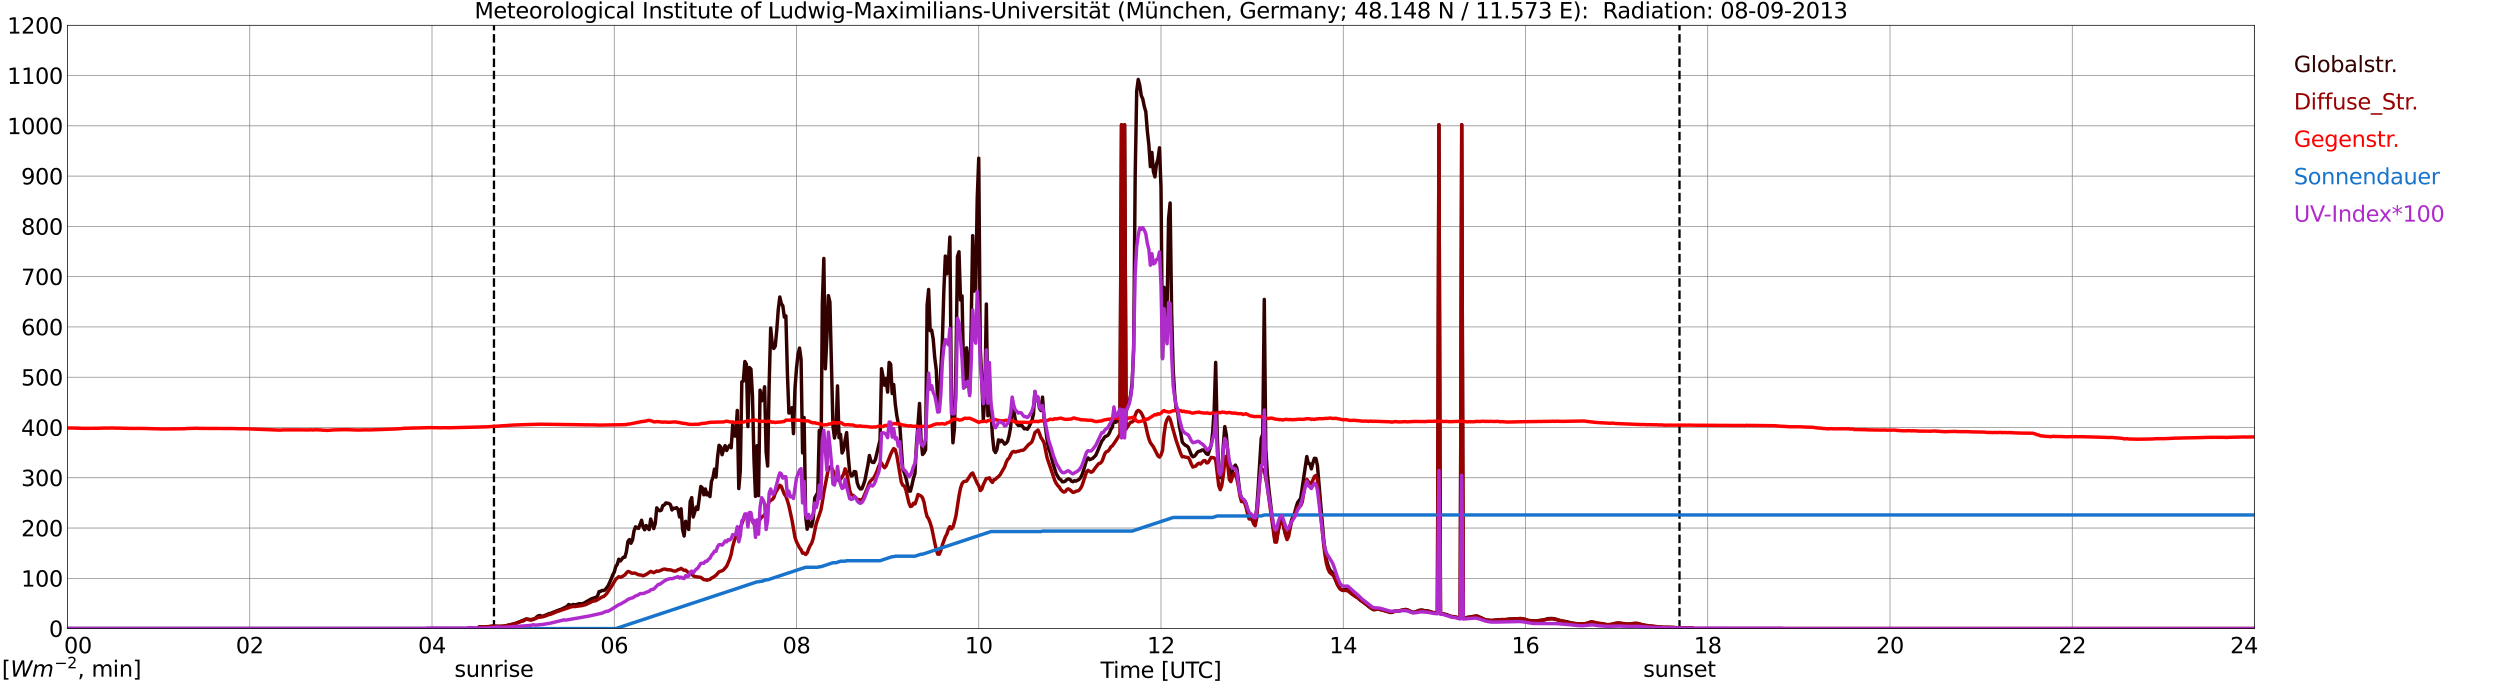 <?xml version="1.0" encoding="utf-8" standalone="no"?>
<!DOCTYPE svg PUBLIC "-//W3C//DTD SVG 1.1//EN"
  "http://www.w3.org/Graphics/SVG/1.1/DTD/svg11.dtd">
<svg xmlns:xlink="http://www.w3.org/1999/xlink" width="1085.4pt" height="296.64pt" viewBox="0 0 1085.4 296.64" xmlns="http://www.w3.org/2000/svg" version="1.1">
 <defs>
  <style type="text/css">*{stroke-linejoin: round; stroke-linecap: butt}</style>
 </defs>
 <g id="figure_1">
  <g id="patch_1">
   <path d="M 0 296.64 
L 1085.4 296.64 
L 1085.4 0 
L 0 0 
z
" style="fill: #ffffff"/>
  </g>
  <g id="axes_1">
   <g id="patch_2">
    <path d="M 29.306 272.909 
L 978.814 272.909 
L 978.814 10.976 
L 29.306 10.976 
z
" style="fill: #ffffff"/>
   </g>
   <g id="patch_3">
    <path d="M 978.814 272.909 
L 978.814 272.909 
L 978.814 10.976 
L 978.814 10.976 
z
" clip-path="url(#p9a80b27763)" style="fill: #d3d3d3; opacity: 0.25; stroke: #d3d3d3; stroke-linejoin: miter"/>
   </g>
   <g id="matplotlib.axis_1">
    <g id="xtick_1">
     <g id="line2d_1">
      <path d="M 29.306 272.909 
L 29.306 10.976 
" clip-path="url(#p9a80b27763)" style="fill: none; stroke: #808080; stroke-width: 0.3; stroke-linecap: square"/>
     </g>
     <g id="line2d_2"/>
     <g id="text_1">
      <!--    00 -->
      <g transform="translate(18.733 283.627) scale(0.095 -0.095)">
       <defs>
        <path id="DejaVuSans-20" transform="scale(0.016)"/>
        <path id="DejaVuSans-30" d="M 2034 4250 
Q 1547 4250 1301 3770 
Q 1056 3291 1056 2328 
Q 1056 1369 1301 889 
Q 1547 409 2034 409 
Q 2525 409 2770 889 
Q 3016 1369 3016 2328 
Q 3016 3291 2770 3770 
Q 2525 4250 2034 4250 
z
M 2034 4750 
Q 2819 4750 3233 4129 
Q 3647 3509 3647 2328 
Q 3647 1150 3233 529 
Q 2819 -91 2034 -91 
Q 1250 -91 836 529 
Q 422 1150 422 2328 
Q 422 3509 836 4129 
Q 1250 4750 2034 4750 
z
" transform="scale(0.016)"/>
       </defs>
       <use xlink:href="#DejaVuSans-20"/>
       <use xlink:href="#DejaVuSans-20" transform="translate(31.787 0)"/>
       <use xlink:href="#DejaVuSans-20" transform="translate(63.574 0)"/>
       <use xlink:href="#DejaVuSans-30" transform="translate(95.361 0)"/>
       <use xlink:href="#DejaVuSans-30" transform="translate(158.984 0)"/>
      </g>
     </g>
    </g>
    <g id="xtick_2">
     <g id="line2d_3">
      <path d="M 108.431 272.909 
L 108.431 10.976 
" clip-path="url(#p9a80b27763)" style="fill: none; stroke: #808080; stroke-width: 0.3; stroke-linecap: square"/>
     </g>
     <g id="line2d_4"/>
     <g id="text_2">
      <!-- 02 -->
      <g transform="translate(102.387 283.627) scale(0.095 -0.095)">
       <defs>
        <path id="DejaVuSans-32" d="M 1228 531 
L 3431 531 
L 3431 0 
L 469 0 
L 469 531 
Q 828 903 1448 1529 
Q 2069 2156 2228 2338 
Q 2531 2678 2651 2914 
Q 2772 3150 2772 3378 
Q 2772 3750 2511 3984 
Q 2250 4219 1831 4219 
Q 1534 4219 1204 4116 
Q 875 4013 500 3803 
L 500 4441 
Q 881 4594 1212 4672 
Q 1544 4750 1819 4750 
Q 2544 4750 2975 4387 
Q 3406 4025 3406 3419 
Q 3406 3131 3298 2873 
Q 3191 2616 2906 2266 
Q 2828 2175 2409 1742 
Q 1991 1309 1228 531 
z
" transform="scale(0.016)"/>
       </defs>
       <use xlink:href="#DejaVuSans-30"/>
       <use xlink:href="#DejaVuSans-32" transform="translate(63.623 0)"/>
      </g>
     </g>
    </g>
    <g id="xtick_3">
     <g id="line2d_5">
      <path d="M 187.557 272.909 
L 187.557 10.976 
" clip-path="url(#p9a80b27763)" style="fill: none; stroke: #808080; stroke-width: 0.3; stroke-linecap: square"/>
     </g>
     <g id="line2d_6"/>
     <g id="text_3">
      <!-- 04 -->
      <g transform="translate(181.513 283.627) scale(0.095 -0.095)">
       <defs>
        <path id="DejaVuSans-34" d="M 2419 4116 
L 825 1625 
L 2419 1625 
L 2419 4116 
z
M 2253 4666 
L 3047 4666 
L 3047 1625 
L 3713 1625 
L 3713 1100 
L 3047 1100 
L 3047 0 
L 2419 0 
L 2419 1100 
L 313 1100 
L 313 1709 
L 2253 4666 
z
" transform="scale(0.016)"/>
       </defs>
       <use xlink:href="#DejaVuSans-30"/>
       <use xlink:href="#DejaVuSans-34" transform="translate(63.623 0)"/>
      </g>
     </g>
    </g>
    <g id="xtick_4">
     <g id="line2d_7">
      <path d="M 266.683 272.909 
L 266.683 10.976 
" clip-path="url(#p9a80b27763)" style="fill: none; stroke: #808080; stroke-width: 0.3; stroke-linecap: square"/>
     </g>
     <g id="line2d_8"/>
     <g id="text_4">
      <!-- 06 -->
      <g transform="translate(260.638 283.627) scale(0.095 -0.095)">
       <defs>
        <path id="DejaVuSans-36" d="M 2113 2584 
Q 1688 2584 1439 2293 
Q 1191 2003 1191 1497 
Q 1191 994 1439 701 
Q 1688 409 2113 409 
Q 2538 409 2786 701 
Q 3034 994 3034 1497 
Q 3034 2003 2786 2293 
Q 2538 2584 2113 2584 
z
M 3366 4563 
L 3366 3988 
Q 3128 4100 2886 4159 
Q 2644 4219 2406 4219 
Q 1781 4219 1451 3797 
Q 1122 3375 1075 2522 
Q 1259 2794 1537 2939 
Q 1816 3084 2150 3084 
Q 2853 3084 3261 2657 
Q 3669 2231 3669 1497 
Q 3669 778 3244 343 
Q 2819 -91 2113 -91 
Q 1303 -91 875 529 
Q 447 1150 447 2328 
Q 447 3434 972 4092 
Q 1497 4750 2381 4750 
Q 2619 4750 2861 4703 
Q 3103 4656 3366 4563 
z
" transform="scale(0.016)"/>
       </defs>
       <use xlink:href="#DejaVuSans-30"/>
       <use xlink:href="#DejaVuSans-36" transform="translate(63.623 0)"/>
      </g>
     </g>
    </g>
    <g id="xtick_5">
     <g id="line2d_9">
      <path d="M 345.808 272.909 
L 345.808 10.976 
" clip-path="url(#p9a80b27763)" style="fill: none; stroke: #808080; stroke-width: 0.3; stroke-linecap: square"/>
     </g>
     <g id="line2d_10"/>
     <g id="text_5">
      <!-- 08 -->
      <g transform="translate(339.764 283.627) scale(0.095 -0.095)">
       <defs>
        <path id="DejaVuSans-38" d="M 2034 2216 
Q 1584 2216 1326 1975 
Q 1069 1734 1069 1313 
Q 1069 891 1326 650 
Q 1584 409 2034 409 
Q 2484 409 2743 651 
Q 3003 894 3003 1313 
Q 3003 1734 2745 1975 
Q 2488 2216 2034 2216 
z
M 1403 2484 
Q 997 2584 770 2862 
Q 544 3141 544 3541 
Q 544 4100 942 4425 
Q 1341 4750 2034 4750 
Q 2731 4750 3128 4425 
Q 3525 4100 3525 3541 
Q 3525 3141 3298 2862 
Q 3072 2584 2669 2484 
Q 3125 2378 3379 2068 
Q 3634 1759 3634 1313 
Q 3634 634 3220 271 
Q 2806 -91 2034 -91 
Q 1263 -91 848 271 
Q 434 634 434 1313 
Q 434 1759 690 2068 
Q 947 2378 1403 2484 
z
M 1172 3481 
Q 1172 3119 1398 2916 
Q 1625 2713 2034 2713 
Q 2441 2713 2670 2916 
Q 2900 3119 2900 3481 
Q 2900 3844 2670 4047 
Q 2441 4250 2034 4250 
Q 1625 4250 1398 4047 
Q 1172 3844 1172 3481 
z
" transform="scale(0.016)"/>
       </defs>
       <use xlink:href="#DejaVuSans-30"/>
       <use xlink:href="#DejaVuSans-38" transform="translate(63.623 0)"/>
      </g>
     </g>
    </g>
    <g id="xtick_6">
     <g id="line2d_11">
      <path d="M 424.934 272.909 
L 424.934 10.976 
" clip-path="url(#p9a80b27763)" style="fill: none; stroke: #808080; stroke-width: 0.3; stroke-linecap: square"/>
     </g>
     <g id="line2d_12"/>
     <g id="text_6">
      <!-- 10 -->
      <g transform="translate(418.89 283.627) scale(0.095 -0.095)">
       <defs>
        <path id="DejaVuSans-31" d="M 794 531 
L 1825 531 
L 1825 4091 
L 703 3866 
L 703 4441 
L 1819 4666 
L 2450 4666 
L 2450 531 
L 3481 531 
L 3481 0 
L 794 0 
L 794 531 
z
" transform="scale(0.016)"/>
       </defs>
       <use xlink:href="#DejaVuSans-31"/>
       <use xlink:href="#DejaVuSans-30" transform="translate(63.623 0)"/>
      </g>
     </g>
    </g>
    <g id="xtick_7">
     <g id="line2d_13">
      <path d="M 504.06 272.909 
L 504.06 10.976 
" clip-path="url(#p9a80b27763)" style="fill: none; stroke: #808080; stroke-width: 0.3; stroke-linecap: square"/>
     </g>
     <g id="line2d_14"/>
     <g id="text_7">
      <!-- 12 -->
      <g transform="translate(498.015 283.627) scale(0.095 -0.095)">
       <use xlink:href="#DejaVuSans-31"/>
       <use xlink:href="#DejaVuSans-32" transform="translate(63.623 0)"/>
      </g>
     </g>
    </g>
    <g id="xtick_8">
     <g id="line2d_15">
      <path d="M 583.185 272.909 
L 583.185 10.976 
" clip-path="url(#p9a80b27763)" style="fill: none; stroke: #808080; stroke-width: 0.3; stroke-linecap: square"/>
     </g>
     <g id="line2d_16"/>
     <g id="text_8">
      <!-- 14 -->
      <g transform="translate(577.141 283.627) scale(0.095 -0.095)">
       <use xlink:href="#DejaVuSans-31"/>
       <use xlink:href="#DejaVuSans-34" transform="translate(63.623 0)"/>
      </g>
     </g>
    </g>
    <g id="xtick_9">
     <g id="line2d_17">
      <path d="M 662.311 272.909 
L 662.311 10.976 
" clip-path="url(#p9a80b27763)" style="fill: none; stroke: #808080; stroke-width: 0.3; stroke-linecap: square"/>
     </g>
     <g id="line2d_18"/>
     <g id="text_9">
      <!-- 16 -->
      <g transform="translate(656.267 283.627) scale(0.095 -0.095)">
       <use xlink:href="#DejaVuSans-31"/>
       <use xlink:href="#DejaVuSans-36" transform="translate(63.623 0)"/>
      </g>
     </g>
    </g>
    <g id="xtick_10">
     <g id="line2d_19">
      <path d="M 741.437 272.909 
L 741.437 10.976 
" clip-path="url(#p9a80b27763)" style="fill: none; stroke: #808080; stroke-width: 0.3; stroke-linecap: square"/>
     </g>
     <g id="line2d_20"/>
     <g id="text_10">
      <!-- 18 -->
      <g transform="translate(735.392 283.627) scale(0.095 -0.095)">
       <use xlink:href="#DejaVuSans-31"/>
       <use xlink:href="#DejaVuSans-38" transform="translate(63.623 0)"/>
      </g>
     </g>
    </g>
    <g id="xtick_11">
     <g id="line2d_21">
      <path d="M 820.562 272.909 
L 820.562 10.976 
" clip-path="url(#p9a80b27763)" style="fill: none; stroke: #808080; stroke-width: 0.3; stroke-linecap: square"/>
     </g>
     <g id="line2d_22"/>
     <g id="text_11">
      <!-- 20 -->
      <g transform="translate(814.518 283.627) scale(0.095 -0.095)">
       <use xlink:href="#DejaVuSans-32"/>
       <use xlink:href="#DejaVuSans-30" transform="translate(63.623 0)"/>
      </g>
     </g>
    </g>
    <g id="xtick_12">
     <g id="line2d_23">
      <path d="M 899.688 272.909 
L 899.688 10.976 
" clip-path="url(#p9a80b27763)" style="fill: none; stroke: #808080; stroke-width: 0.3; stroke-linecap: square"/>
     </g>
     <g id="line2d_24"/>
     <g id="text_12">
      <!-- 22 -->
      <g transform="translate(893.644 283.627) scale(0.095 -0.095)">
       <use xlink:href="#DejaVuSans-32"/>
       <use xlink:href="#DejaVuSans-32" transform="translate(63.623 0)"/>
      </g>
     </g>
    </g>
    <g id="xtick_13">
     <g id="line2d_25">
      <path d="M 978.814 272.909 
L 978.814 10.976 
" clip-path="url(#p9a80b27763)" style="fill: none; stroke: #808080; stroke-width: 0.3; stroke-linecap: square"/>
     </g>
     <g id="line2d_26"/>
     <g id="text_13">
      <!-- 24    -->
      <g transform="translate(968.241 283.627) scale(0.095 -0.095)">
       <use xlink:href="#DejaVuSans-32"/>
       <use xlink:href="#DejaVuSans-34" transform="translate(63.623 0)"/>
       <use xlink:href="#DejaVuSans-20" transform="translate(127.246 0)"/>
       <use xlink:href="#DejaVuSans-20" transform="translate(159.033 0)"/>
       <use xlink:href="#DejaVuSans-20" transform="translate(190.82 0)"/>
      </g>
     </g>
    </g>
    <g id="text_14">
     <!-- Time [UTC] -->
     <g transform="translate(477.806 294.322) scale(0.095 -0.095)">
      <defs>
       <path id="DejaVuSans-54" d="M -19 4666 
L 3928 4666 
L 3928 4134 
L 2272 4134 
L 2272 0 
L 1638 0 
L 1638 4134 
L -19 4134 
L -19 4666 
z
" transform="scale(0.016)"/>
       <path id="DejaVuSans-69" d="M 603 3500 
L 1178 3500 
L 1178 0 
L 603 0 
L 603 3500 
z
M 603 4863 
L 1178 4863 
L 1178 4134 
L 603 4134 
L 603 4863 
z
" transform="scale(0.016)"/>
       <path id="DejaVuSans-6d" d="M 3328 2828 
Q 3544 3216 3844 3400 
Q 4144 3584 4550 3584 
Q 5097 3584 5394 3201 
Q 5691 2819 5691 2113 
L 5691 0 
L 5113 0 
L 5113 2094 
Q 5113 2597 4934 2840 
Q 4756 3084 4391 3084 
Q 3944 3084 3684 2787 
Q 3425 2491 3425 1978 
L 3425 0 
L 2847 0 
L 2847 2094 
Q 2847 2600 2669 2842 
Q 2491 3084 2119 3084 
Q 1678 3084 1418 2786 
Q 1159 2488 1159 1978 
L 1159 0 
L 581 0 
L 581 3500 
L 1159 3500 
L 1159 2956 
Q 1356 3278 1631 3431 
Q 1906 3584 2284 3584 
Q 2666 3584 2933 3390 
Q 3200 3197 3328 2828 
z
" transform="scale(0.016)"/>
       <path id="DejaVuSans-65" d="M 3597 1894 
L 3597 1613 
L 953 1613 
Q 991 1019 1311 708 
Q 1631 397 2203 397 
Q 2534 397 2845 478 
Q 3156 559 3463 722 
L 3463 178 
Q 3153 47 2828 -22 
Q 2503 -91 2169 -91 
Q 1331 -91 842 396 
Q 353 884 353 1716 
Q 353 2575 817 3079 
Q 1281 3584 2069 3584 
Q 2775 3584 3186 3129 
Q 3597 2675 3597 1894 
z
M 3022 2063 
Q 3016 2534 2758 2815 
Q 2500 3097 2075 3097 
Q 1594 3097 1305 2825 
Q 1016 2553 972 2059 
L 3022 2063 
z
" transform="scale(0.016)"/>
       <path id="DejaVuSans-5b" d="M 550 4863 
L 1875 4863 
L 1875 4416 
L 1125 4416 
L 1125 -397 
L 1875 -397 
L 1875 -844 
L 550 -844 
L 550 4863 
z
" transform="scale(0.016)"/>
       <path id="DejaVuSans-55" d="M 556 4666 
L 1191 4666 
L 1191 1831 
Q 1191 1081 1462 751 
Q 1734 422 2344 422 
Q 2950 422 3222 751 
Q 3494 1081 3494 1831 
L 3494 4666 
L 4128 4666 
L 4128 1753 
Q 4128 841 3676 375 
Q 3225 -91 2344 -91 
Q 1459 -91 1007 375 
Q 556 841 556 1753 
L 556 4666 
z
" transform="scale(0.016)"/>
       <path id="DejaVuSans-43" d="M 4122 4306 
L 4122 3641 
Q 3803 3938 3442 4084 
Q 3081 4231 2675 4231 
Q 1875 4231 1450 3742 
Q 1025 3253 1025 2328 
Q 1025 1406 1450 917 
Q 1875 428 2675 428 
Q 3081 428 3442 575 
Q 3803 722 4122 1019 
L 4122 359 
Q 3791 134 3420 21 
Q 3050 -91 2638 -91 
Q 1578 -91 968 557 
Q 359 1206 359 2328 
Q 359 3453 968 4101 
Q 1578 4750 2638 4750 
Q 3056 4750 3426 4639 
Q 3797 4528 4122 4306 
z
" transform="scale(0.016)"/>
       <path id="DejaVuSans-5d" d="M 1947 4863 
L 1947 -844 
L 622 -844 
L 622 -397 
L 1369 -397 
L 1369 4416 
L 622 4416 
L 622 4863 
L 1947 4863 
z
" transform="scale(0.016)"/>
      </defs>
      <use xlink:href="#DejaVuSans-54"/>
      <use xlink:href="#DejaVuSans-69" transform="translate(57.959 0)"/>
      <use xlink:href="#DejaVuSans-6d" transform="translate(85.742 0)"/>
      <use xlink:href="#DejaVuSans-65" transform="translate(183.154 0)"/>
      <use xlink:href="#DejaVuSans-20" transform="translate(244.678 0)"/>
      <use xlink:href="#DejaVuSans-5b" transform="translate(276.465 0)"/>
      <use xlink:href="#DejaVuSans-55" transform="translate(315.479 0)"/>
      <use xlink:href="#DejaVuSans-54" transform="translate(388.672 0)"/>
      <use xlink:href="#DejaVuSans-43" transform="translate(443.881 0)"/>
      <use xlink:href="#DejaVuSans-5d" transform="translate(513.705 0)"/>
     </g>
    </g>
   </g>
   <g id="matplotlib.axis_2">
    <g id="ytick_1">
     <g id="line2d_27">
      <path d="M 29.306 272.909 
L 978.814 272.909 
" clip-path="url(#p9a80b27763)" style="fill: none; stroke: #808080; stroke-width: 0.3; stroke-linecap: square"/>
     </g>
     <g id="line2d_28"/>
     <g id="text_15">
      <!-- 0 -->
      <g transform="translate(21.261 276.518) scale(0.095 -0.095)">
       <use xlink:href="#DejaVuSans-30"/>
      </g>
     </g>
    </g>
    <g id="ytick_2">
     <g id="line2d_29">
      <path d="M 29.306 251.081 
L 978.814 251.081 
" clip-path="url(#p9a80b27763)" style="fill: none; stroke: #808080; stroke-width: 0.3; stroke-linecap: square"/>
     </g>
     <g id="line2d_30"/>
     <g id="text_16">
      <!-- 100 -->
      <g transform="translate(9.173 254.69) scale(0.095 -0.095)">
       <use xlink:href="#DejaVuSans-31"/>
       <use xlink:href="#DejaVuSans-30" transform="translate(63.623 0)"/>
       <use xlink:href="#DejaVuSans-30" transform="translate(127.246 0)"/>
      </g>
     </g>
    </g>
    <g id="ytick_3">
     <g id="line2d_31">
      <path d="M 29.306 229.253 
L 978.814 229.253 
" clip-path="url(#p9a80b27763)" style="fill: none; stroke: #808080; stroke-width: 0.3; stroke-linecap: square"/>
     </g>
     <g id="line2d_32"/>
     <g id="text_17">
      <!-- 200 -->
      <g transform="translate(9.173 232.863) scale(0.095 -0.095)">
       <use xlink:href="#DejaVuSans-32"/>
       <use xlink:href="#DejaVuSans-30" transform="translate(63.623 0)"/>
       <use xlink:href="#DejaVuSans-30" transform="translate(127.246 0)"/>
      </g>
     </g>
    </g>
    <g id="ytick_4">
     <g id="line2d_33">
      <path d="M 29.306 207.426 
L 978.814 207.426 
" clip-path="url(#p9a80b27763)" style="fill: none; stroke: #808080; stroke-width: 0.3; stroke-linecap: square"/>
     </g>
     <g id="line2d_34"/>
     <g id="text_18">
      <!-- 300 -->
      <g transform="translate(9.173 211.035) scale(0.095 -0.095)">
       <defs>
        <path id="DejaVuSans-33" d="M 2597 2516 
Q 3050 2419 3304 2112 
Q 3559 1806 3559 1356 
Q 3559 666 3084 287 
Q 2609 -91 1734 -91 
Q 1441 -91 1130 -33 
Q 819 25 488 141 
L 488 750 
Q 750 597 1062 519 
Q 1375 441 1716 441 
Q 2309 441 2620 675 
Q 2931 909 2931 1356 
Q 2931 1769 2642 2001 
Q 2353 2234 1838 2234 
L 1294 2234 
L 1294 2753 
L 1863 2753 
Q 2328 2753 2575 2939 
Q 2822 3125 2822 3475 
Q 2822 3834 2567 4026 
Q 2313 4219 1838 4219 
Q 1578 4219 1281 4162 
Q 984 4106 628 3988 
L 628 4550 
Q 988 4650 1302 4700 
Q 1616 4750 1894 4750 
Q 2613 4750 3031 4423 
Q 3450 4097 3450 3541 
Q 3450 3153 3228 2886 
Q 3006 2619 2597 2516 
z
" transform="scale(0.016)"/>
       </defs>
       <use xlink:href="#DejaVuSans-33"/>
       <use xlink:href="#DejaVuSans-30" transform="translate(63.623 0)"/>
       <use xlink:href="#DejaVuSans-30" transform="translate(127.246 0)"/>
      </g>
     </g>
    </g>
    <g id="ytick_5">
     <g id="line2d_35">
      <path d="M 29.306 185.598 
L 978.814 185.598 
" clip-path="url(#p9a80b27763)" style="fill: none; stroke: #808080; stroke-width: 0.3; stroke-linecap: square"/>
     </g>
     <g id="line2d_36"/>
     <g id="text_19">
      <!-- 400 -->
      <g transform="translate(9.173 189.207) scale(0.095 -0.095)">
       <use xlink:href="#DejaVuSans-34"/>
       <use xlink:href="#DejaVuSans-30" transform="translate(63.623 0)"/>
       <use xlink:href="#DejaVuSans-30" transform="translate(127.246 0)"/>
      </g>
     </g>
    </g>
    <g id="ytick_6">
     <g id="line2d_37">
      <path d="M 29.306 163.77 
L 978.814 163.77 
" clip-path="url(#p9a80b27763)" style="fill: none; stroke: #808080; stroke-width: 0.3; stroke-linecap: square"/>
     </g>
     <g id="line2d_38"/>
     <g id="text_20">
      <!-- 500 -->
      <g transform="translate(9.173 167.379) scale(0.095 -0.095)">
       <defs>
        <path id="DejaVuSans-35" d="M 691 4666 
L 3169 4666 
L 3169 4134 
L 1269 4134 
L 1269 2991 
Q 1406 3038 1543 3061 
Q 1681 3084 1819 3084 
Q 2600 3084 3056 2656 
Q 3513 2228 3513 1497 
Q 3513 744 3044 326 
Q 2575 -91 1722 -91 
Q 1428 -91 1123 -41 
Q 819 9 494 109 
L 494 744 
Q 775 591 1075 516 
Q 1375 441 1709 441 
Q 2250 441 2565 725 
Q 2881 1009 2881 1497 
Q 2881 1984 2565 2268 
Q 2250 2553 1709 2553 
Q 1456 2553 1204 2497 
Q 953 2441 691 2322 
L 691 4666 
z
" transform="scale(0.016)"/>
       </defs>
       <use xlink:href="#DejaVuSans-35"/>
       <use xlink:href="#DejaVuSans-30" transform="translate(63.623 0)"/>
       <use xlink:href="#DejaVuSans-30" transform="translate(127.246 0)"/>
      </g>
     </g>
    </g>
    <g id="ytick_7">
     <g id="line2d_39">
      <path d="M 29.306 141.942 
L 978.814 141.942 
" clip-path="url(#p9a80b27763)" style="fill: none; stroke: #808080; stroke-width: 0.3; stroke-linecap: square"/>
     </g>
     <g id="line2d_40"/>
     <g id="text_21">
      <!-- 600 -->
      <g transform="translate(9.173 145.551) scale(0.095 -0.095)">
       <use xlink:href="#DejaVuSans-36"/>
       <use xlink:href="#DejaVuSans-30" transform="translate(63.623 0)"/>
       <use xlink:href="#DejaVuSans-30" transform="translate(127.246 0)"/>
      </g>
     </g>
    </g>
    <g id="ytick_8">
     <g id="line2d_41">
      <path d="M 29.306 120.114 
L 978.814 120.114 
" clip-path="url(#p9a80b27763)" style="fill: none; stroke: #808080; stroke-width: 0.3; stroke-linecap: square"/>
     </g>
     <g id="line2d_42"/>
     <g id="text_22">
      <!-- 700 -->
      <g transform="translate(9.173 123.724) scale(0.095 -0.095)">
       <defs>
        <path id="DejaVuSans-37" d="M 525 4666 
L 3525 4666 
L 3525 4397 
L 1831 0 
L 1172 0 
L 2766 4134 
L 525 4134 
L 525 4666 
z
" transform="scale(0.016)"/>
       </defs>
       <use xlink:href="#DejaVuSans-37"/>
       <use xlink:href="#DejaVuSans-30" transform="translate(63.623 0)"/>
       <use xlink:href="#DejaVuSans-30" transform="translate(127.246 0)"/>
      </g>
     </g>
    </g>
    <g id="ytick_9">
     <g id="line2d_43">
      <path d="M 29.306 98.287 
L 978.814 98.287 
" clip-path="url(#p9a80b27763)" style="fill: none; stroke: #808080; stroke-width: 0.3; stroke-linecap: square"/>
     </g>
     <g id="line2d_44"/>
     <g id="text_23">
      <!-- 800 -->
      <g transform="translate(9.173 101.896) scale(0.095 -0.095)">
       <use xlink:href="#DejaVuSans-38"/>
       <use xlink:href="#DejaVuSans-30" transform="translate(63.623 0)"/>
       <use xlink:href="#DejaVuSans-30" transform="translate(127.246 0)"/>
      </g>
     </g>
    </g>
    <g id="ytick_10">
     <g id="line2d_45">
      <path d="M 29.306 76.459 
L 978.814 76.459 
" clip-path="url(#p9a80b27763)" style="fill: none; stroke: #808080; stroke-width: 0.3; stroke-linecap: square"/>
     </g>
     <g id="line2d_46"/>
     <g id="text_24">
      <!-- 900 -->
      <g transform="translate(9.173 80.068) scale(0.095 -0.095)">
       <defs>
        <path id="DejaVuSans-39" d="M 703 97 
L 703 672 
Q 941 559 1184 500 
Q 1428 441 1663 441 
Q 2288 441 2617 861 
Q 2947 1281 2994 2138 
Q 2813 1869 2534 1725 
Q 2256 1581 1919 1581 
Q 1219 1581 811 2004 
Q 403 2428 403 3163 
Q 403 3881 828 4315 
Q 1253 4750 1959 4750 
Q 2769 4750 3195 4129 
Q 3622 3509 3622 2328 
Q 3622 1225 3098 567 
Q 2575 -91 1691 -91 
Q 1453 -91 1209 -44 
Q 966 3 703 97 
z
M 1959 2075 
Q 2384 2075 2632 2365 
Q 2881 2656 2881 3163 
Q 2881 3666 2632 3958 
Q 2384 4250 1959 4250 
Q 1534 4250 1286 3958 
Q 1038 3666 1038 3163 
Q 1038 2656 1286 2365 
Q 1534 2075 1959 2075 
z
" transform="scale(0.016)"/>
       </defs>
       <use xlink:href="#DejaVuSans-39"/>
       <use xlink:href="#DejaVuSans-30" transform="translate(63.623 0)"/>
       <use xlink:href="#DejaVuSans-30" transform="translate(127.246 0)"/>
      </g>
     </g>
    </g>
    <g id="ytick_11">
     <g id="line2d_47">
      <path d="M 29.306 54.631 
L 978.814 54.631 
" clip-path="url(#p9a80b27763)" style="fill: none; stroke: #808080; stroke-width: 0.3; stroke-linecap: square"/>
     </g>
     <g id="line2d_48"/>
     <g id="text_25">
      <!-- 1000 -->
      <g transform="translate(3.128 58.24) scale(0.095 -0.095)">
       <use xlink:href="#DejaVuSans-31"/>
       <use xlink:href="#DejaVuSans-30" transform="translate(63.623 0)"/>
       <use xlink:href="#DejaVuSans-30" transform="translate(127.246 0)"/>
       <use xlink:href="#DejaVuSans-30" transform="translate(190.869 0)"/>
      </g>
     </g>
    </g>
    <g id="ytick_12">
     <g id="line2d_49">
      <path d="M 29.306 32.803 
L 978.814 32.803 
" clip-path="url(#p9a80b27763)" style="fill: none; stroke: #808080; stroke-width: 0.3; stroke-linecap: square"/>
     </g>
     <g id="line2d_50"/>
     <g id="text_26">
      <!-- 1100 -->
      <g transform="translate(3.128 36.413) scale(0.095 -0.095)">
       <use xlink:href="#DejaVuSans-31"/>
       <use xlink:href="#DejaVuSans-31" transform="translate(63.623 0)"/>
       <use xlink:href="#DejaVuSans-30" transform="translate(127.246 0)"/>
       <use xlink:href="#DejaVuSans-30" transform="translate(190.869 0)"/>
      </g>
     </g>
    </g>
    <g id="ytick_13">
     <g id="line2d_51">
      <path d="M 29.306 10.976 
L 978.814 10.976 
" clip-path="url(#p9a80b27763)" style="fill: none; stroke: #808080; stroke-width: 0.3; stroke-linecap: square"/>
     </g>
     <g id="line2d_52"/>
     <g id="text_27">
      <!-- 1200 -->
      <g transform="translate(3.128 14.585) scale(0.095 -0.095)">
       <use xlink:href="#DejaVuSans-31"/>
       <use xlink:href="#DejaVuSans-32" transform="translate(63.623 0)"/>
       <use xlink:href="#DejaVuSans-30" transform="translate(127.246 0)"/>
       <use xlink:href="#DejaVuSans-30" transform="translate(190.869 0)"/>
      </g>
     </g>
    </g>
   </g>
   <g id="line2d_53">
    <path d="M 214.46 272.909 
L 214.46 10.976 
" clip-path="url(#p9a80b27763)" style="fill: none; stroke-dasharray: 3.7,1.6; stroke-dashoffset: 0; stroke: #000000"/>
   </g>
   <g id="line2d_54">
    <path d="M 729.172 272.909 
L 729.172 10.976 
" clip-path="url(#p9a80b27763)" style="fill: none; stroke-dasharray: 3.7,1.6; stroke-dashoffset: 0; stroke: #000000"/>
   </g>
   <g id="line2d_55">
    <path d="M 29.306 272.909 
L 101.838 272.909 
M 103.156 272.909 
L 169.094 272.909 
M 170.413 272.909 
L 207.339 272.909 
L 207.998 272.202 
L 211.954 272.143 
L 213.932 271.846 
L 215.91 271.935 
L 217.889 271.935 
L 219.207 271.756 
L 223.823 270.691 
L 227.779 269.061 
L 228.439 268.707 
L 230.417 269.032 
L 231.736 268.735 
L 232.395 268.469 
L 233.054 267.819 
L 233.714 267.373 
L 234.373 267.196 
L 235.033 267.491 
L 235.692 267.522 
L 237.011 267.017 
L 238.329 266.426 
L 238.989 266.308 
L 242.945 264.736 
L 243.604 264.56 
L 246.242 263.257 
L 246.901 262.458 
L 247.561 262.811 
L 248.22 262.693 
L 248.88 262.427 
L 249.539 262.606 
L 250.198 262.486 
L 251.517 262.102 
L 252.176 262.161 
L 252.836 262.102 
L 253.495 261.864 
L 256.792 259.969 
L 258.77 259.317 
L 259.43 258.756 
L 260.089 256.859 
L 260.748 256.741 
L 261.408 256.357 
L 262.067 256.385 
L 262.726 256.06 
L 264.045 254.312 
L 265.364 251.35 
L 266.023 249.603 
L 266.683 248.39 
L 267.342 245.991 
L 268.002 245.013 
L 268.661 242.791 
L 269.32 243.561 
L 270.639 241.933 
L 271.298 241.902 
L 271.958 239.534 
L 272.617 235.09 
L 273.277 234.261 
L 273.936 235.861 
L 274.595 234.498 
L 275.255 230.53 
L 275.914 228.723 
L 276.573 229.197 
L 277.233 229.404 
L 278.552 225.881 
L 279.211 228.782 
L 279.87 229.998 
L 280.53 228.16 
L 281.189 229.227 
L 281.849 229.936 
L 282.508 225.346 
L 283.827 229.493 
L 284.486 227.271 
L 285.145 220.489 
L 285.805 221.349 
L 286.464 221.764 
L 287.124 221.467 
L 287.783 219.483 
L 288.442 219.245 
L 289.102 218.328 
L 290.42 218.595 
L 291.08 219.097 
L 291.739 221.408 
L 292.399 220.607 
L 293.058 220.756 
L 293.717 220.372 
L 294.377 221.17 
L 295.036 224.458 
L 295.696 220.904 
L 296.355 229.908 
L 297.014 232.722 
L 297.674 226.324 
L 298.992 229.878 
L 299.652 217.735 
L 300.311 216.047 
L 300.971 224.458 
L 302.289 220.134 
L 302.949 221.201 
L 304.267 211.219 
L 304.927 211.841 
L 305.586 214.832 
L 306.246 212.287 
L 306.905 214.893 
L 307.564 214.033 
L 308.224 215.602 
L 308.883 209.028 
L 309.543 207.281 
L 310.202 203.667 
L 310.861 207.161 
L 311.521 198.662 
L 312.18 193.331 
L 312.839 193.953 
L 313.499 197.417 
L 314.158 195.108 
L 314.818 193.48 
L 315.477 195.582 
L 316.136 194.22 
L 316.796 193.331 
L 317.455 194.397 
L 318.114 184.476 
L 318.774 189.274 
L 319.433 189.332 
L 320.093 178.196 
L 320.752 212.108 
L 321.411 204.378 
L 322.071 165.787 
L 322.73 165.462 
L 323.39 156.962 
L 324.049 158.117 
L 324.708 185.216 
L 325.368 159.568 
L 326.027 160.249 
L 326.686 171.739 
L 327.346 199.373 
L 328.005 215.515 
L 328.665 193.508 
L 329.324 215.187 
L 329.983 169.399 
L 330.643 174.051 
L 331.302 172.776 
L 331.961 167.919 
L 332.621 196.263 
L 333.28 202.335 
L 333.94 166.883 
L 334.599 142.39 
L 335.258 149.172 
L 335.918 151.304 
L 336.577 150.298 
L 337.236 143.368 
L 337.896 134.364 
L 338.555 128.944 
L 339.215 131.816 
L 339.874 132.764 
L 340.533 137.681 
L 341.193 137.147 
L 341.852 161.701 
L 342.512 179.322 
L 343.171 179.174 
L 343.83 177.011 
L 344.49 188.267 
L 345.149 168.631 
L 345.808 159.893 
L 346.468 153.762 
L 347.127 151.127 
L 347.787 156.012 
L 348.446 196.619 
L 349.105 181.276 
L 349.765 223.925 
L 350.424 229.76 
L 351.083 226.058 
L 351.743 228.367 
L 352.402 228.487 
L 353.062 225.198 
L 353.721 216.224 
L 355.04 213.825 
L 355.699 186.844 
L 356.359 209.888 
L 357.018 131.816 
L 357.677 112.211 
L 358.337 160.129 
L 358.996 146.565 
L 359.655 128.35 
L 360.315 131.194 
L 361.634 184.919 
L 362.293 190.162 
L 362.952 186.964 
L 363.612 167.535 
L 364.271 190.014 
L 364.93 188.593 
L 365.59 196.678 
L 366.249 195.285 
L 366.909 191.081 
L 367.568 187.791 
L 368.227 197.714 
L 368.887 204.734 
L 369.546 206.629 
L 370.206 206.363 
L 370.865 204.704 
L 371.524 204.852 
L 372.184 209.65 
L 372.843 211.427 
L 373.502 212.287 
L 374.162 212.197 
L 374.821 210.597 
L 375.481 208.644 
L 376.799 202.008 
L 377.459 197.773 
L 378.118 200.172 
L 378.777 200.764 
L 379.437 200.764 
L 380.096 199.343 
L 382.074 191.081 
L 382.734 160.07 
L 384.053 167.267 
L 384.712 164.246 
L 385.371 170.229 
L 386.031 157.346 
L 386.69 158.117 
L 387.349 170.851 
L 388.009 166.942 
L 388.668 175.234 
L 389.328 180.3 
L 389.987 183.705 
L 390.646 184.445 
L 391.965 203.933 
L 392.624 205.236 
L 393.284 207.31 
L 394.603 213.203 
L 395.262 213.234 
L 395.921 210.687 
L 396.581 207.635 
L 397.24 205.564 
L 397.899 192.886 
L 399.218 175.175 
L 399.878 190.753 
L 400.537 197.33 
L 401.196 196.619 
L 401.856 195.257 
L 402.515 132.615 
L 403.175 125.685 
L 403.834 143.544 
L 404.493 143.368 
L 405.153 147.157 
L 405.812 155.124 
L 406.471 160.457 
L 407.131 174.909 
L 407.79 177.338 
L 408.45 160.101 
L 409.109 148.875 
L 409.768 126.604 
L 410.428 111.174 
L 411.087 118.872 
L 411.746 114.431 
L 412.406 102.94 
L 413.065 173.339 
L 413.725 192.236 
L 414.384 185.897 
L 415.043 157.287 
L 415.703 111.351 
L 416.362 109.308 
L 417.022 130.275 
L 417.681 128.47 
L 418.34 161.225 
L 419 167.978 
L 419.659 151.007 
L 420.318 157.257 
L 420.978 170.881 
L 421.637 141.53 
L 422.297 102.318 
L 422.956 126.397 
L 423.615 125.36 
L 424.275 86.118 
L 424.934 68.701 
L 425.593 151.274 
L 426.253 164.366 
L 426.912 182.343 
L 427.572 172.807 
L 428.231 131.993 
L 428.89 180.508 
L 429.55 166.291 
L 430.869 189.125 
L 431.528 195.344 
L 432.187 196.47 
L 432.847 195.049 
L 433.506 190.961 
L 434.165 191.821 
L 434.825 191.109 
L 435.484 191.849 
L 436.144 192.827 
L 436.803 192.412 
L 437.462 191.555 
L 438.122 189.066 
L 438.781 185.364 
L 439.44 176.212 
L 440.1 178.109 
L 440.759 181.957 
L 441.419 183.882 
L 442.078 184.683 
L 442.737 184.712 
L 443.397 184.356 
L 444.716 186.194 
L 445.375 185.986 
L 446.034 186.37 
L 446.694 185.423 
L 448.012 182.61 
L 448.672 179.827 
L 449.331 170.021 
L 449.991 173.961 
L 450.65 172.866 
L 451.309 177.279 
L 451.969 178.255 
L 452.628 172.42 
L 453.287 181.483 
L 453.947 185.779 
L 454.606 190.961 
L 455.266 194.811 
L 455.925 196.381 
L 457.244 201.534 
L 458.563 205.681 
L 459.881 207.873 
L 460.541 208.257 
L 461.2 209.146 
L 461.859 209.176 
L 462.519 208.851 
L 463.178 208.229 
L 463.838 207.932 
L 464.497 208.08 
L 465.156 208.879 
L 465.816 209.146 
L 466.475 208.702 
L 467.134 208.879 
L 468.453 208.17 
L 469.113 207.428 
L 469.772 206.125 
L 470.431 204.23 
L 471.75 199.609 
L 472.409 198.81 
L 473.069 199.581 
L 474.388 199.017 
L 475.706 197.714 
L 476.366 196.263 
L 477.685 193.065 
L 478.344 191.524 
L 479.003 190.695 
L 479.663 189.658 
L 480.981 189.007 
L 481.641 188.029 
L 482.3 186.342 
L 482.96 185.454 
L 483.619 180.3 
L 484.278 183.35 
L 484.938 183.053 
L 485.597 181.75 
L 486.256 180.093 
L 486.916 54.212 
L 487.575 179.914 
L 488.235 54.212 
L 488.894 178.552 
L 489.553 176.716 
L 490.213 174.494 
L 490.872 171.504 
L 491.532 165.964 
L 492.191 152.016 
L 492.85 76.284 
L 493.51 39.529 
L 494.169 34.495 
L 494.828 37.012 
L 495.488 41.484 
L 496.147 42.964 
L 496.807 46.252 
L 497.466 48.533 
L 498.125 56.855 
L 498.785 62.867 
L 499.444 72.344 
L 500.103 66.185 
L 500.763 74.477 
L 501.422 76.789 
L 502.082 71.308 
L 502.741 69.057 
L 503.4 64.17 
L 504.06 81.289 
L 504.719 155.214 
L 505.379 124.768 
L 506.038 138.066 
L 506.697 133.977 
L 507.357 94.825 
L 508.016 88.13 
L 508.675 135.667 
L 509.335 160.485 
L 509.994 170.999 
L 510.654 177.694 
L 511.313 178.877 
L 511.972 184.742 
L 512.632 187.97 
L 513.291 191.88 
L 513.95 192.738 
L 514.61 193.301 
L 515.269 193.598 
L 515.929 194.22 
L 517.247 197.507 
L 517.907 198.306 
L 518.566 198.07 
L 519.226 197.3 
L 519.885 196.322 
L 520.544 195.938 
L 521.204 195.82 
L 521.863 195.374 
L 522.522 195.344 
L 523.841 197.062 
L 524.501 197.3 
L 525.819 193.331 
L 526.479 187.733 
L 527.138 178.109 
L 527.797 157.346 
L 528.457 188.355 
L 529.116 204.704 
L 529.776 207.34 
L 530.435 205.356 
L 531.094 193.687 
L 531.754 185.216 
L 532.413 188.769 
L 533.732 204.319 
L 534.391 206.836 
L 535.71 202.809 
L 536.369 201.921 
L 537.029 203.37 
L 538.348 214.181 
L 539.007 216.491 
L 540.326 217.379 
L 540.985 218.623 
L 541.644 221.91 
L 542.304 224.399 
L 542.963 224.606 
L 543.623 223.925 
L 544.282 225.169 
L 544.941 225.553 
L 545.601 221.053 
L 546.26 211.752 
L 547.579 190.28 
L 548.238 188.444 
L 548.898 129.981 
L 549.557 194.929 
L 550.216 205.295 
L 550.876 212.287 
L 553.513 234.409 
L 554.173 234.824 
L 555.491 226.739 
L 556.151 225.08 
L 556.81 225.82 
L 557.47 229.138 
L 558.129 231.774 
L 558.788 233.344 
L 559.448 232.041 
L 560.107 228.398 
L 560.766 225.702 
L 562.085 222.653 
L 562.745 220.134 
L 563.404 218.091 
L 564.063 217.292 
L 564.723 216.224 
L 567.36 198.219 
L 568.02 201.178 
L 568.679 201.327 
L 569.338 203.549 
L 569.998 201.002 
L 570.657 198.987 
L 571.317 199.046 
L 571.976 202.097 
L 573.295 217.765 
L 574.613 233.254 
L 575.273 239.119 
L 575.932 243.236 
L 576.592 245.546 
L 577.251 247.204 
L 578.57 248.774 
L 579.229 249.9 
L 580.548 253.275 
L 581.207 254.608 
L 581.867 255.674 
L 582.526 256.029 
L 583.185 256.149 
L 584.504 255.763 
L 585.164 255.822 
L 586.482 257.363 
L 587.801 258.369 
L 588.46 258.932 
L 589.779 259.703 
L 590.439 260.412 
L 591.757 261.303 
L 593.076 262.279 
L 594.395 263.433 
L 595.714 264.322 
L 596.373 264.678 
L 598.351 264.442 
L 600.329 264.885 
L 603.626 265.893 
L 604.286 265.893 
L 605.604 265.33 
L 606.264 265.42 
L 606.923 265.389 
L 608.901 264.857 
L 610.22 264.59 
L 610.879 264.736 
L 613.517 265.893 
L 614.836 265.566 
L 616.154 264.974 
L 617.473 264.826 
L 618.792 265.212 
L 619.451 265.182 
L 620.77 265.448 
L 622.089 265.922 
L 624.067 266.07 
L 624.726 54.212 
L 625.386 266.395 
L 626.705 266.574 
L 628.023 266.81 
L 630.001 267.699 
L 630.661 267.67 
L 631.98 267.936 
L 632.639 268.054 
L 633.298 268.292 
L 633.958 268.41 
L 634.617 54.212 
L 635.276 268.38 
L 636.595 268.172 
L 641.211 267.404 
L 643.189 268.292 
L 644.508 268.943 
L 645.827 269.268 
L 646.486 269.298 
L 647.145 269.447 
L 649.783 269.209 
L 650.442 269.002 
L 651.102 269.15 
L 651.761 269.061 
L 653.08 269.15 
L 653.739 269.15 
L 655.058 268.766 
L 660.333 268.559 
L 661.652 268.825 
L 663.63 269.536 
L 664.289 269.624 
L 664.949 269.565 
L 665.608 269.624 
L 666.267 269.536 
L 666.927 269.595 
L 670.224 269.15 
L 672.202 268.559 
L 672.861 268.587 
L 673.521 268.5 
L 674.839 268.646 
L 676.158 269.002 
L 676.817 269.298 
L 679.455 269.803 
L 680.114 269.89 
L 681.433 270.246 
L 684.071 270.778 
L 685.389 270.927 
L 688.027 270.868 
L 688.686 270.778 
L 690.664 270.069 
L 691.324 270.069 
L 693.302 270.602 
L 695.28 270.84 
L 697.258 271.193 
L 698.577 271.313 
L 702.533 270.512 
L 706.49 271.047 
L 709.786 270.632 
L 711.105 270.809 
L 714.402 271.579 
L 720.996 272.35 
L 722.974 272.496 
L 723.633 272.409 
L 733.524 272.734 
L 734.843 272.734 
L 735.502 272.909 
L 804.078 272.909 
M 805.397 272.909 
L 978.154 272.909 
L 978.154 272.909 
" clip-path="url(#p9a80b27763)" style="fill: none; stroke: #330000; stroke-width: 1.5; stroke-linecap: square"/>
   </g>
   <g id="line2d_56">
    <path d="M 29.306 272.909 
L 101.838 272.909 
M 103.156 272.909 
L 169.094 272.909 
M 170.413 272.909 
L 207.339 272.909 
L 207.998 272.21 
L 211.295 272.086 
L 212.614 272.001 
L 213.932 271.833 
L 217.229 271.959 
L 218.548 271.876 
L 219.207 271.833 
L 219.867 271.623 
L 220.526 271.54 
L 221.845 271.204 
L 223.164 270.868 
L 225.142 270.154 
L 225.801 269.903 
L 227.12 269.608 
L 228.439 268.812 
L 230.417 269.189 
L 231.076 269.104 
L 233.714 268.013 
L 235.033 267.888 
L 236.351 267.594 
L 238.329 266.839 
L 238.989 266.712 
L 241.626 265.621 
L 245.583 264.278 
L 247.561 263.606 
L 248.22 263.396 
L 248.88 263.311 
L 249.539 263.355 
L 252.836 262.892 
L 254.155 262.556 
L 257.451 260.962 
L 258.111 260.919 
L 258.77 260.751 
L 261.408 259.199 
L 262.067 258.989 
L 262.726 258.444 
L 263.386 257.73 
L 265.364 254.792 
L 267.342 251.518 
L 268.661 250.383 
L 269.32 250.594 
L 269.98 250.426 
L 271.298 249.586 
L 271.958 248.745 
L 272.617 248.117 
L 273.277 248.243 
L 273.936 248.704 
L 274.595 248.872 
L 275.255 248.789 
L 275.914 248.914 
L 277.233 249.544 
L 278.552 249.712 
L 279.211 250.005 
L 280.53 249.418 
L 282.508 248.075 
L 283.827 248.621 
L 285.145 247.907 
L 285.805 248.032 
L 287.124 247.53 
L 287.783 247.194 
L 288.442 247.067 
L 289.102 247.152 
L 289.761 247.362 
L 291.08 247.403 
L 292.399 247.866 
L 293.058 247.949 
L 293.717 247.781 
L 294.377 247.32 
L 295.036 247.152 
L 295.696 246.774 
L 297.014 247.654 
L 297.674 247.53 
L 298.992 248.745 
L 299.652 248.494 
L 300.311 249.123 
L 300.971 249.963 
L 301.63 250.3 
L 304.267 250.677 
L 305.586 251.686 
L 306.246 251.686 
L 306.905 251.895 
L 308.224 251.559 
L 308.883 251.013 
L 309.543 250.677 
L 310.861 249.754 
L 312.18 248.243 
L 313.499 247.822 
L 314.158 247.362 
L 315.477 245.849 
L 316.796 242.743 
L 317.455 240.604 
L 318.114 237.203 
L 318.774 234.894 
L 320.093 231.368 
L 320.752 230.949 
L 322.73 225.617 
L 323.39 223.561 
L 324.049 223.475 
L 324.708 224.693 
L 325.368 224.525 
L 326.686 225.826 
L 327.346 227.422 
L 328.005 228.64 
L 328.665 227.254 
L 329.324 227.339 
L 329.983 225.449 
L 330.643 224.567 
L 331.961 223.561 
L 332.621 222.301 
L 333.28 219.699 
L 333.94 217.768 
L 335.258 216.844 
L 335.918 216.13 
L 336.577 214.116 
L 338.555 210.673 
L 339.215 211.178 
L 340.533 214.578 
L 341.193 215.417 
L 341.852 217.307 
L 342.512 219.614 
L 343.83 225.702 
L 345.149 233.298 
L 345.808 235.23 
L 347.127 237.832 
L 347.787 238.672 
L 348.446 240.182 
L 349.105 240.099 
L 349.765 240.728 
L 350.424 240.099 
L 351.083 238.294 
L 351.743 236.867 
L 352.402 235.817 
L 353.062 233.761 
L 354.38 227.339 
L 356.359 221.629 
L 357.018 218.062 
L 357.677 213.697 
L 359.655 203.538 
L 360.315 202.739 
L 360.974 203.034 
L 361.634 204.293 
L 362.293 205.804 
L 362.952 206.854 
L 363.612 207.694 
L 364.271 208.785 
L 364.93 208.113 
L 365.59 207.105 
L 366.249 205.889 
L 366.909 203.538 
L 367.568 204.88 
L 368.887 212.898 
L 369.546 214.788 
L 370.206 214.998 
L 370.865 215.458 
L 372.184 216.844 
L 374.162 217.095 
L 374.821 216.089 
L 376.799 211.304 
L 377.459 209.499 
L 378.118 208.617 
L 378.777 208.072 
L 379.437 207.273 
L 380.096 206.057 
L 380.756 204.544 
L 381.415 202.656 
L 382.074 201.27 
L 382.734 201.061 
L 383.393 202.279 
L 384.053 203.075 
L 384.712 202.279 
L 386.69 197.241 
L 387.349 195.857 
L 388.009 194.765 
L 388.668 195.185 
L 389.328 197.577 
L 391.306 209.331 
L 391.965 210.715 
L 392.624 210.968 
L 393.284 212.647 
L 394.603 218.313 
L 395.262 219.909 
L 395.921 219.699 
L 396.581 218.481 
L 397.24 218.817 
L 397.899 217.054 
L 398.559 214.703 
L 399.878 215.334 
L 400.537 216.13 
L 401.196 218.145 
L 401.856 221.797 
L 402.515 224.316 
L 403.175 225.239 
L 403.834 226.961 
L 404.493 229.1 
L 405.812 235.566 
L 406.471 238.63 
L 407.131 240.604 
L 407.79 240.604 
L 408.45 239.05 
L 409.109 236.657 
L 410.428 233.047 
L 411.087 231.873 
L 411.746 229.858 
L 412.406 228.64 
L 413.065 229.605 
L 413.725 228.849 
L 414.384 226.584 
L 415.043 223.897 
L 416.362 215.29 
L 417.022 211.933 
L 417.681 210.001 
L 418.34 209.163 
L 419 208.953 
L 419.659 208.868 
L 421.637 205.762 
L 422.297 205.343 
L 424.275 209.833 
L 424.934 210.925 
L 425.593 212.983 
L 426.253 212.396 
L 426.912 210.464 
L 428.231 207.694 
L 428.89 207.777 
L 429.55 207.441 
L 430.209 208.742 
L 430.869 209.456 
L 431.528 208.281 
L 432.187 208.072 
L 432.847 207.399 
L 433.506 206.939 
L 434.165 206.181 
L 436.144 202.783 
L 436.803 200.851 
L 437.462 199.509 
L 438.122 198.878 
L 438.781 197.409 
L 439.44 196.317 
L 440.1 195.981 
L 440.759 196.276 
L 442.078 195.898 
L 442.737 195.772 
L 443.397 195.521 
L 444.056 195.521 
L 444.716 195.143 
L 446.694 192.875 
L 447.353 192.498 
L 448.012 191.825 
L 448.672 190.022 
L 449.331 187.796 
L 450.65 186.704 
L 451.309 188.217 
L 451.969 190.022 
L 452.628 190.987 
L 453.287 192.246 
L 454.606 198.753 
L 457.903 208.532 
L 458.563 209.833 
L 459.222 210.8 
L 459.881 211.429 
L 460.541 212.52 
L 461.2 213.192 
L 461.859 213.653 
L 462.519 213.443 
L 463.178 212.52 
L 463.838 212.228 
L 464.497 212.647 
L 465.816 213.78 
L 466.475 213.653 
L 467.134 213.275 
L 467.794 213.151 
L 468.453 212.856 
L 469.113 212.06 
L 469.772 210.842 
L 471.75 204.839 
L 472.409 204.21 
L 473.728 205.048 
L 474.388 204.712 
L 475.706 202.907 
L 477.025 201.27 
L 477.685 201.102 
L 478.344 200.473 
L 479.003 198.878 
L 479.663 196.99 
L 480.322 196.108 
L 480.981 195.898 
L 481.641 195.143 
L 482.3 193.967 
L 482.96 193.547 
L 484.278 191.616 
L 485.597 189.559 
L 486.256 188.51 
L 486.916 54.166 
L 487.575 187.671 
L 488.235 54.166 
L 488.894 186.285 
L 490.213 184.144 
L 490.872 183.306 
L 491.532 183.221 
L 492.191 182.675 
L 492.85 180.324 
L 493.51 178.687 
L 494.169 178.183 
L 494.828 178.519 
L 495.488 179.318 
L 496.147 180.577 
L 496.807 182.507 
L 497.466 184.984 
L 498.125 188.049 
L 498.785 190.483 
L 499.444 192.205 
L 500.763 194.008 
L 502.741 197.913 
L 503.4 198.459 
L 504.06 197.535 
L 504.719 195.521 
L 505.379 188.595 
L 506.038 184.144 
L 506.697 182.129 
L 507.357 181.038 
L 508.016 181.92 
L 510.654 191.28 
L 512.632 196.99 
L 513.291 198.332 
L 513.95 198.249 
L 514.61 198.459 
L 515.929 198.668 
L 516.588 199.845 
L 517.247 201.565 
L 517.907 202.783 
L 519.226 202.279 
L 519.885 201.482 
L 520.544 201.102 
L 521.204 201.482 
L 522.522 200.054 
L 523.182 199.969 
L 523.841 200.978 
L 524.501 200.851 
L 525.819 198.585 
L 527.138 198.795 
L 527.797 199.677 
L 529.116 210.883 
L 529.776 212.605 
L 530.435 210.842 
L 531.094 206.308 
L 531.754 200.222 
L 532.413 198.081 
L 533.073 202.152 
L 533.732 208.196 
L 534.391 209.122 
L 535.051 207.148 
L 535.71 205.721 
L 536.369 205.594 
L 537.029 208.113 
L 537.688 211.304 
L 538.348 215.375 
L 539.007 217.768 
L 539.666 217.726 
L 540.326 218.272 
L 540.985 220.201 
L 541.644 223.015 
L 542.304 225.281 
L 542.963 225.366 
L 543.623 225.658 
L 544.282 227.422 
L 544.941 228.262 
L 545.601 224.988 
L 546.26 217.599 
L 546.919 208.532 
L 547.579 203.119 
L 548.238 203.916 
L 548.898 204.21 
L 550.216 211.387 
L 553.513 235.356 
L 554.173 235.398 
L 554.832 231.2 
L 555.491 227.926 
L 556.151 226.162 
L 556.81 226.54 
L 558.129 232.375 
L 558.788 234.265 
L 559.448 232.92 
L 560.107 229.312 
L 560.766 226.457 
L 561.426 224.947 
L 562.085 223.855 
L 562.745 221.672 
L 563.404 219.992 
L 564.063 219.867 
L 564.723 219.531 
L 565.382 217.936 
L 566.701 209.792 
L 567.36 208.113 
L 568.02 209.122 
L 568.679 209.709 
L 569.338 209.96 
L 570.657 206.895 
L 571.317 206.435 
L 571.976 208.281 
L 573.295 222.092 
L 574.613 235.861 
L 575.273 241.149 
L 575.932 244.884 
L 576.592 247.108 
L 577.251 248.453 
L 577.91 249.082 
L 578.57 249.544 
L 579.229 250.468 
L 580.548 253.657 
L 581.207 254.833 
L 581.867 255.715 
L 582.526 256.176 
L 583.185 256.385 
L 583.845 256.302 
L 585.164 256.512 
L 587.142 258.107 
L 589.779 259.744 
L 590.439 260.417 
L 595.714 264.32 
L 596.373 264.656 
L 597.032 264.656 
L 597.692 264.446 
L 598.351 264.403 
L 603.626 265.789 
L 604.286 265.747 
L 604.945 265.538 
L 607.582 265.116 
L 610.22 264.697 
L 610.879 264.739 
L 611.539 265.075 
L 612.198 265.538 
L 612.858 265.83 
L 613.517 265.957 
L 615.495 265.369 
L 616.154 265.116 
L 616.814 265.033 
L 618.792 265.369 
L 620.111 265.411 
L 622.089 265.998 
L 624.067 266.208 
L 624.726 54.166 
L 625.386 266.461 
L 626.045 266.585 
L 626.705 266.585 
L 630.001 267.677 
L 631.32 267.762 
L 633.958 268.476 
L 634.617 54.166 
L 635.276 268.434 
L 635.936 268.349 
L 637.255 268.013 
L 638.573 267.888 
L 639.892 267.594 
L 641.211 267.552 
L 643.189 268.349 
L 644.508 268.98 
L 645.827 269.272 
L 647.805 269.357 
L 651.102 269.063 
L 651.761 268.98 
L 653.08 268.98 
L 654.399 268.895 
L 655.717 268.812 
L 660.333 268.559 
L 662.311 268.895 
L 662.97 269.189 
L 664.289 269.44 
L 665.608 269.567 
L 667.586 269.525 
L 670.883 269.063 
L 671.542 268.853 
L 673.521 268.685 
L 674.18 268.685 
L 676.817 269.272 
L 677.477 269.525 
L 682.092 270.49 
L 682.752 270.658 
L 687.368 270.909 
L 688.686 270.658 
L 690.664 270.028 
L 691.324 269.986 
L 693.961 270.573 
L 695.28 270.7 
L 697.918 271.204 
L 699.896 271.036 
L 701.215 270.617 
L 702.533 270.449 
L 706.49 270.909 
L 707.808 270.868 
L 710.446 270.617 
L 711.105 270.658 
L 712.424 271.077 
L 714.402 271.497 
L 720.337 272.169 
L 723.633 272.295 
L 726.271 272.337 
L 728.249 272.546 
L 729.568 272.505 
L 732.865 272.632 
L 734.843 272.632 
L 735.502 272.909 
L 804.078 272.909 
M 805.397 272.909 
L 978.154 272.909 
L 978.154 272.909 
" clip-path="url(#p9a80b27763)" style="fill: none; stroke: #990000; stroke-width: 1.5; stroke-linecap: square"/>
   </g>
   <g id="line2d_57">
    <path d="M 29.306 185.818 
L 31.284 185.818 
L 35.9 185.96 
L 37.878 185.962 
L 42.493 185.932 
L 45.131 185.847 
L 47.109 185.853 
L 48.428 185.812 
L 51.065 185.886 
L 52.384 185.882 
L 53.703 185.932 
L 56.34 185.993 
L 58.319 186.008 
L 60.956 185.993 
L 62.275 186.015 
L 67.55 186.161 
L 68.869 186.202 
L 71.506 186.246 
L 80.078 186.148 
L 81.397 186.032 
L 84.694 185.954 
L 85.353 185.908 
L 86.672 185.991 
L 101.838 186.069 
M 103.156 186.126 
L 106.453 186.148 
L 121.619 186.746 
L 122.938 186.639 
L 124.257 186.619 
L 134.147 186.656 
L 134.807 186.597 
L 136.125 186.691 
L 136.785 186.569 
L 139.422 186.68 
L 140.082 186.783 
L 141.4 186.792 
L 142.06 186.87 
L 144.697 186.656 
L 147.335 186.591 
L 149.972 186.532 
L 152.61 186.611 
L 154.588 186.68 
L 155.907 186.711 
L 158.544 186.615 
L 160.523 186.659 
L 169.094 186.34 
M 170.413 186.296 
L 171.732 186.244 
L 174.37 186.067 
L 175.688 185.938 
L 186.898 185.655 
L 190.854 185.727 
L 193.492 185.703 
L 194.81 185.729 
L 211.295 185.314 
L 221.186 184.668 
L 222.504 184.559 
L 227.12 184.382 
L 233.714 184.196 
L 235.033 184.168 
L 252.836 184.432 
L 254.814 184.467 
L 258.77 184.48 
L 259.43 184.563 
L 260.748 184.546 
L 269.98 184.402 
L 271.958 184.334 
L 272.617 184.116 
L 273.277 184.116 
L 278.552 183.035 
L 280.53 182.804 
L 281.189 182.542 
L 281.849 182.503 
L 282.508 182.627 
L 283.827 183.129 
L 284.486 183.168 
L 285.145 183.009 
L 287.783 183.301 
L 288.442 183.21 
L 290.42 183.343 
L 293.058 183.168 
L 295.036 183.47 
L 296.355 183.775 
L 297.014 183.784 
L 298.992 184.172 
L 300.311 184.251 
L 303.608 184.155 
L 304.267 183.919 
L 306.246 183.721 
L 308.224 183.345 
L 314.158 183.19 
L 315.477 182.841 
L 317.455 183.273 
L 318.114 183.157 
L 318.774 183.38 
L 319.433 183.435 
L 320.093 183.325 
L 321.411 183.404 
L 322.73 183.21 
L 324.049 182.917 
L 324.708 182.638 
L 325.368 182.745 
L 326.686 182.393 
L 327.346 182.498 
L 328.005 182.361 
L 329.983 182.985 
L 331.961 182.858 
L 332.621 183.005 
L 333.94 182.815 
L 335.258 183.356 
L 335.918 183.216 
L 336.577 183.465 
L 337.236 183.325 
L 339.215 183.186 
L 340.533 182.959 
L 341.193 182.398 
L 347.127 182.433 
L 347.787 182.605 
L 351.083 182.782 
L 351.743 183.203 
L 353.062 183.618 
L 353.721 183.478 
L 354.38 183.784 
L 355.04 183.862 
L 355.699 184.063 
L 356.359 183.948 
L 357.018 184.454 
L 357.677 184.515 
L 358.337 184.41 
L 358.996 184.445 
L 359.655 184.109 
L 360.315 184.133 
L 360.974 183.856 
L 361.634 183.299 
L 362.293 183.585 
L 363.612 183.646 
L 364.93 183.422 
L 365.59 183.76 
L 366.249 184.231 
L 366.909 184.471 
L 368.227 184.334 
L 368.887 184.502 
L 370.206 184.495 
L 371.524 184.967 
L 372.184 185.035 
L 373.502 184.912 
L 374.162 185.076 
L 376.799 185.233 
L 378.118 185.408 
L 378.777 185.447 
L 379.437 185.34 
L 380.096 185.423 
L 381.415 185.054 
L 382.074 185.004 
L 382.734 185.253 
L 383.393 185.183 
L 384.053 184.764 
L 386.031 184.591 
L 386.69 184.447 
L 387.349 184.063 
L 388.668 183.902 
L 389.328 184.059 
L 389.987 183.974 
L 390.646 184.055 
L 391.306 184.393 
L 394.603 184.976 
L 395.262 184.814 
L 395.921 185.006 
L 397.24 185.118 
L 397.899 184.963 
L 399.218 185.288 
L 399.878 185.107 
L 400.537 185.157 
L 401.196 185.052 
L 403.175 185.211 
L 404.493 184.823 
L 405.153 184.471 
L 406.471 184.052 
L 408.45 184.017 
L 409.109 183.895 
L 409.768 184.081 
L 410.428 184.089 
L 411.087 183.651 
L 412.406 183.184 
L 413.725 181.985 
L 414.384 182.035 
L 415.043 181.97 
L 415.703 182.079 
L 416.362 182.378 
L 417.681 182.241 
L 418.34 181.815 
L 419 181.54 
L 419.659 181.675 
L 420.978 181.564 
L 422.956 182.407 
L 424.934 183.376 
L 425.593 183.114 
L 426.253 182.978 
L 426.912 183 
L 427.572 182.878 
L 428.231 183.066 
L 428.89 182.627 
L 429.55 182.498 
L 430.209 182.564 
L 430.869 182.389 
L 431.528 182.363 
L 432.187 182.136 
L 432.847 182.4 
L 434.825 182.723 
L 436.144 182.686 
L 436.803 182.431 
L 437.462 182.568 
L 438.122 182.359 
L 438.781 182.607 
L 439.44 182.655 
L 440.1 183.013 
L 441.419 183.304 
L 445.375 183.354 
L 446.034 183.452 
L 446.694 183.424 
L 447.353 183.197 
L 448.012 183.116 
L 448.672 182.913 
L 449.331 183.042 
L 449.991 182.874 
L 450.65 183.098 
L 451.309 182.821 
L 451.969 182.738 
L 452.628 182.799 
L 453.287 182.527 
L 453.947 182.706 
L 454.606 182.61 
L 455.925 182.001 
L 457.244 182.145 
L 457.903 181.787 
L 458.563 181.894 
L 460.541 181.512 
L 461.859 181.933 
L 462.519 182.088 
L 464.497 181.977 
L 465.156 181.922 
L 465.816 181.544 
L 466.475 181.474 
L 467.134 181.763 
L 468.453 181.981 
L 469.113 182.214 
L 471.75 182.361 
L 472.409 182.479 
L 473.728 182.435 
L 475.706 183.05 
L 476.366 183.016 
L 477.685 182.775 
L 478.344 182.773 
L 479.003 182.424 
L 480.981 182.038 
L 481.641 182.038 
L 482.3 181.848 
L 482.96 181.826 
L 484.278 181.461 
L 486.256 181.673 
M 488.894 181.638 
L 489.553 181.787 
L 490.213 181.418 
L 490.872 181.485 
L 491.532 181.219 
L 492.191 181.195 
L 493.51 182.806 
L 494.169 183.096 
L 494.828 183.035 
L 496.147 182.64 
L 497.466 181.922 
L 498.125 182.083 
L 499.444 181.25 
L 500.763 180.429 
L 501.422 179.979 
L 502.082 180.123 
L 502.741 179.608 
L 503.4 179.811 
L 504.06 179.41 
L 504.719 178.652 
L 505.379 178.246 
L 506.038 178.665 
L 506.697 178.705 
L 507.357 178.894 
L 508.016 178.818 
L 509.335 178.312 
L 510.654 178.331 
L 511.313 177.938 
L 511.972 178.316 
L 512.632 178.244 
L 513.291 178.683 
L 513.95 178.491 
L 514.61 178.84 
L 515.269 178.757 
L 515.929 178.938 
L 516.588 178.969 
L 517.247 179.263 
L 517.907 179.394 
L 518.566 179.169 
L 520.544 178.912 
L 521.204 179.13 
L 523.182 179.381 
L 523.841 179.228 
L 525.16 179.506 
L 525.819 179.479 
L 526.479 179.239 
L 527.138 179.322 
L 527.797 179.582 
L 529.116 179.082 
L 529.776 179.2 
L 530.435 178.894 
L 531.754 179.03 
L 532.413 179.252 
L 533.732 179.067 
L 535.051 179.377 
L 535.71 179.3 
L 537.688 179.615 
L 539.007 179.606 
L 539.666 179.964 
L 540.985 179.63 
L 542.304 180.294 
L 542.963 180.634 
L 543.623 180.584 
L 544.282 180.861 
L 546.919 180.841 
L 548.238 181.036 
L 548.898 181.56 
L 549.557 181.477 
L 550.216 181.675 
L 550.876 181.697 
L 551.535 181.523 
L 552.195 181.54 
L 553.513 181.915 
L 555.491 182.188 
L 556.151 182.18 
L 556.81 182.361 
L 558.129 182.062 
L 558.788 182.073 
L 559.448 182.206 
L 560.107 182.116 
L 560.766 182.23 
L 562.745 182.151 
L 563.404 182.011 
L 566.042 182.068 
L 567.36 181.767 
L 568.679 181.824 
L 569.338 182.125 
L 569.998 181.937 
L 570.657 182.129 
L 571.317 181.885 
L 571.976 181.887 
L 572.635 181.736 
L 573.954 181.813 
L 575.273 181.667 
L 576.592 181.627 
L 577.251 181.509 
L 577.91 181.536 
L 578.57 181.699 
L 579.889 181.599 
L 583.185 182.26 
L 584.504 182.16 
L 585.823 182.518 
L 587.142 182.527 
L 587.801 182.457 
L 591.757 182.852 
L 593.076 182.808 
L 594.395 182.95 
L 595.054 182.793 
L 595.714 182.922 
L 597.032 182.893 
L 603.626 183.142 
L 604.286 183.284 
L 605.604 183.033 
L 607.582 183.201 
L 610.22 183.044 
L 610.879 183.157 
L 614.176 182.974 
L 616.814 183.011 
L 618.133 183.007 
L 618.792 183.05 
L 620.111 182.904 
L 622.089 182.946 
L 622.748 182.832 
L 623.408 182.915 
L 624.067 182.885 
M 625.386 182.924 
L 626.045 182.898 
L 626.705 183.005 
L 628.023 182.948 
L 629.342 183.092 
L 633.958 182.915 
M 635.276 182.948 
L 637.255 183.171 
L 637.914 183.055 
L 639.233 183.14 
L 640.552 183.029 
L 641.211 182.933 
L 642.53 183.009 
L 643.848 182.852 
L 644.508 182.957 
L 647.805 182.939 
L 648.464 183.005 
L 650.442 182.935 
L 651.102 183.103 
L 652.42 183.077 
L 654.399 183.236 
L 659.674 183.105 
L 673.521 182.919 
L 674.18 182.852 
L 674.839 182.965 
L 675.499 182.858 
L 678.136 182.95 
L 687.368 182.778 
L 688.027 182.815 
L 689.346 183.007 
L 690.664 183.157 
L 693.302 183.437 
L 699.236 183.78 
L 699.896 183.675 
L 701.215 183.852 
L 711.765 184.303 
L 714.402 184.336 
L 715.062 184.408 
L 716.38 184.369 
L 717.699 184.437 
L 719.677 184.441 
L 720.337 184.543 
L 720.996 184.469 
L 722.974 184.616 
L 724.293 184.559 
L 726.271 184.594 
L 731.546 184.574 
L 732.865 184.594 
L 733.524 184.548 
L 734.843 184.613 
L 755.284 184.729 
L 756.602 184.698 
L 757.262 184.836 
L 757.921 184.666 
L 761.218 184.72 
L 770.449 184.827 
L 773.087 185.059 
L 775.065 185.139 
L 777.043 185.283 
L 781.659 185.286 
L 783.637 185.41 
L 786.934 185.508 
L 788.912 185.785 
L 790.89 185.938 
L 791.55 186.054 
L 792.209 186.036 
L 793.528 186.198 
L 794.847 186.098 
L 796.165 186.187 
L 802.759 186.161 
L 803.419 186.309 
L 804.078 186.261 
M 805.397 186.491 
L 809.353 186.545 
L 811.331 186.643 
L 817.265 186.733 
L 817.925 186.674 
L 819.244 186.768 
L 821.881 186.737 
L 822.541 186.718 
L 823.859 186.894 
L 826.497 187.049 
L 829.134 186.979 
L 829.794 187.065 
L 831.112 187.019 
L 833.091 187.169 
L 838.366 187.209 
L 839.684 187.106 
L 844.3 187.433 
L 848.916 187.281 
L 849.575 187.379 
L 851.553 187.409 
L 854.191 187.403 
L 856.169 187.506 
L 861.444 187.604 
L 863.422 187.789 
L 864.082 187.706 
L 864.741 187.813 
L 866.06 187.77 
L 867.378 187.785 
L 868.697 187.706 
L 869.357 187.863 
L 870.016 187.757 
L 871.335 187.842 
L 872.653 187.791 
L 873.972 187.901 
L 877.929 188.042 
L 882.544 188.088 
L 883.863 188.475 
L 884.522 188.8 
L 885.182 188.846 
L 885.841 189.236 
L 886.5 189.239 
L 887.819 189.426 
L 889.797 189.529 
L 890.457 189.627 
L 891.116 189.431 
L 893.094 189.509 
L 895.072 189.54 
L 897.051 189.64 
L 898.369 189.61 
L 899.688 189.562 
L 902.326 189.603 
L 903.644 189.592 
L 910.898 189.789 
L 916.173 189.97 
L 916.832 189.911 
L 918.151 190.062 
L 920.129 190.19 
L 921.448 190.323 
L 922.107 190.524 
L 922.766 190.561 
L 923.426 190.437 
L 924.085 190.581 
L 927.382 190.671 
L 928.701 190.686 
L 934.635 190.588 
L 935.295 190.5 
L 936.613 190.45 
L 939.91 190.45 
L 944.526 190.225 
L 945.845 190.225 
L 947.163 190.153 
L 955.735 189.987 
L 957.054 189.928 
L 959.032 189.887 
L 961.67 189.859 
L 964.967 189.883 
L 965.626 189.845 
L 966.285 189.946 
L 968.264 189.845 
L 974.198 189.719 
L 975.517 189.745 
L 978.154 189.693 
L 978.154 189.693 
" clip-path="url(#p9a80b27763)" style="fill: none; stroke: #ff0000; stroke-width: 1.5; stroke-linecap: square"/>
   </g>
   <g id="line2d_58">
    <path d="M 29.306 272.909 
L 267.342 272.909 
L 328.665 252.609 
L 329.324 252.609 
L 329.983 252.391 
L 330.643 252.391 
L 332.621 251.736 
L 333.28 251.736 
L 349.765 246.279 
L 355.04 246.279 
L 355.699 246.061 
L 356.359 246.061 
L 361.634 244.314 
L 362.952 244.314 
L 364.93 243.66 
L 366.909 243.66 
L 367.568 243.441 
L 382.074 243.441 
L 387.349 241.695 
L 388.009 241.695 
L 388.668 241.477 
L 397.24 241.477 
L 399.878 240.604 
L 400.537 240.604 
L 430.209 230.781 
L 451.969 230.781 
L 452.628 230.563 
L 491.532 230.563 
L 509.335 224.669 
L 526.479 224.669 
L 528.457 224.015 
L 547.579 224.015 
L 548.898 223.578 
L 978.154 223.578 
L 978.154 223.578 
" clip-path="url(#p9a80b27763)" style="fill: none; stroke: #1773cc; stroke-width: 1.5; stroke-linecap: square"/>
   </g>
   <g id="line2d_59">
    <path d="M 29.306 272.909 
L 184.92 272.909 
L 185.579 272.712 
L 188.876 272.712 
L 202.723 272.756 
L 203.382 272.494 
L 206.02 272.538 
L 207.339 272.712 
L 211.954 272.625 
L 215.251 272.276 
L 216.57 272.21 
L 217.229 272.45 
L 230.417 271.534 
L 231.076 271.315 
L 231.736 271.25 
L 232.395 271.425 
L 235.692 271.097 
L 238.989 270.551 
L 244.923 269.111 
L 245.583 269.242 
L 255.473 267.517 
L 261.408 266.208 
L 262.726 265.618 
L 263.386 265.378 
L 264.045 265.356 
L 265.364 264.614 
L 268.661 262.519 
L 269.32 262.301 
L 271.958 260.773 
L 272.617 260.227 
L 273.936 259.703 
L 274.595 259.594 
L 275.914 258.743 
L 277.233 258.241 
L 277.892 257.717 
L 279.211 257.695 
L 279.87 257.498 
L 280.53 257.149 
L 281.849 256.713 
L 282.508 256.058 
L 283.827 255.752 
L 285.805 253.722 
L 286.464 253.657 
L 288.442 252.216 
L 289.761 251.561 
L 291.08 251.19 
L 291.739 251.277 
L 294.377 250.361 
L 295.036 250.95 
L 295.696 250.557 
L 296.355 251.081 
L 297.014 251.19 
L 297.674 249.902 
L 298.333 250.339 
L 298.992 250.121 
L 299.652 248.484 
L 300.311 247.96 
L 300.971 248.767 
L 301.63 247.829 
L 302.289 247.108 
L 302.949 246.628 
L 304.267 244.598 
L 304.927 244.489 
L 305.586 244.533 
L 306.246 243.681 
L 306.905 243.703 
L 307.564 242.852 
L 308.224 242.372 
L 308.883 241.04 
L 309.543 240.364 
L 310.202 239.294 
L 310.861 239.36 
L 311.521 237.351 
L 312.18 236.478 
L 312.839 236.478 
L 313.499 236.675 
L 314.158 235.933 
L 314.818 234.841 
L 315.477 235.256 
L 316.136 234.274 
L 316.796 234.47 
L 317.455 233.815 
L 318.114 232.113 
L 318.774 232.266 
L 319.433 231.938 
L 320.093 228.686 
L 320.752 235.234 
L 321.411 232.615 
L 322.071 226.066 
L 322.73 225.368 
L 323.39 223.142 
L 324.049 223.098 
L 324.708 228.773 
L 325.368 222.509 
L 326.027 222.552 
L 326.686 226.699 
L 327.346 225.935 
L 328.005 233.291 
L 328.665 225.695 
L 329.324 231.916 
L 329.983 220.26 
L 330.643 216.047 
L 331.302 217.03 
L 331.961 218.732 
L 332.621 229.886 
L 333.28 225.892 
L 333.94 214.083 
L 334.599 212.293 
L 335.258 214.476 
L 335.918 214.41 
L 336.577 212.621 
L 337.896 207.491 
L 338.555 205.33 
L 339.215 205.679 
L 339.874 207.578 
L 340.533 206.967 
L 341.193 207.011 
L 341.852 215.327 
L 342.512 213.254 
L 343.171 215.764 
L 343.83 215.502 
L 344.49 216.397 
L 345.808 207.535 
L 347.127 204.086 
L 347.787 203.475 
L 348.446 218.361 
L 349.105 208.997 
L 349.765 223.316 
L 350.424 225.062 
L 351.083 223.36 
L 351.743 225.062 
L 352.402 224.975 
L 353.062 222.77 
L 353.721 218.383 
L 354.38 220.391 
L 355.04 217.772 
L 355.699 210.678 
L 356.359 216.397 
L 357.018 191.36 
L 357.677 186.798 
L 358.996 204.195 
L 359.655 187.606 
L 360.315 193.63 
L 360.974 200.812 
L 361.634 210.154 
L 362.293 210.612 
L 362.952 207.753 
L 363.612 202.514 
L 364.271 207.491 
L 364.93 210.329 
L 365.59 212.075 
L 366.249 211.66 
L 366.909 208.168 
L 367.568 211.267 
L 368.887 216.462 
L 369.546 216.811 
L 370.206 216.637 
L 370.865 215.633 
L 371.524 215.982 
L 372.184 217.488 
L 372.843 218.187 
L 373.502 218.514 
L 374.162 218.208 
L 374.821 217.226 
L 375.481 215.829 
L 376.799 212.249 
L 377.459 211.027 
L 378.118 210.481 
L 378.777 211.027 
L 379.437 210.35 
L 380.096 208.91 
L 380.756 206.727 
L 381.415 205.352 
L 382.074 202.34 
L 382.734 188.021 
L 383.393 187.89 
L 384.053 188.042 
L 384.712 188.654 
L 385.371 190.007 
L 386.031 183.219 
L 386.69 183.262 
L 387.349 189.767 
L 388.009 186.078 
L 388.668 190.531 
L 389.328 190.116 
L 389.987 193.674 
L 390.646 191.775 
L 391.306 200.113 
L 391.965 203.649 
L 392.624 204.02 
L 393.284 204.719 
L 394.603 207.011 
L 395.262 206.247 
L 395.921 204.719 
L 396.581 202.558 
L 397.24 201.117 
L 397.899 195.289 
L 398.559 186.711 
L 399.218 186.34 
L 399.878 192.604 
L 400.537 193.609 
L 401.196 192.845 
L 401.856 190.422 
L 402.515 174.16 
L 403.175 162.002 
L 403.834 168.965 
L 404.493 167.459 
L 405.153 170.34 
L 405.812 171.65 
L 406.471 174.859 
L 407.131 178.918 
L 407.79 178.766 
L 408.45 171.475 
L 409.109 157.593 
L 409.768 150.913 
L 410.428 147.421 
L 411.087 148.294 
L 411.746 149.713 
L 412.406 142.641 
L 413.065 179.464 
L 413.725 179.726 
L 414.384 179.551 
L 415.043 172.763 
L 415.703 138.166 
L 416.362 140.021 
L 417.022 147.268 
L 417.681 155.847 
L 418.34 168.572 
L 419 167.415 
L 419.659 165.865 
L 420.318 165.56 
L 420.978 171.781 
L 421.637 158.16 
L 422.297 134.543 
L 422.956 146.199 
L 423.615 148.993 
L 424.275 126.51 
L 424.934 137.227 
L 425.593 157.44 
L 426.912 175.273 
L 427.572 170.406 
L 428.231 151.918 
L 428.89 175.055 
L 429.55 157.44 
L 430.209 174.684 
L 431.528 184.485 
L 432.187 185.707 
L 432.847 184.681 
L 433.506 183.35 
L 434.165 183.066 
L 434.825 183.546 
L 435.484 183.611 
L 436.144 184.943 
L 436.803 184.725 
L 437.462 183.808 
L 438.122 182.28 
L 438.781 179.464 
L 439.44 172.414 
L 440.1 175.841 
L 440.759 177.936 
L 441.419 178.504 
L 442.078 179.333 
L 442.737 179.115 
L 443.397 179.268 
L 444.056 180.206 
L 444.716 180.905 
L 445.375 180.883 
L 446.034 181.276 
L 446.694 180.621 
L 447.353 179.704 
L 448.012 178.504 
L 448.672 176.321 
L 449.331 169.925 
L 449.991 174.073 
L 450.65 172.261 
L 451.309 176.736 
L 451.969 177.652 
L 452.628 176.081 
L 453.287 180.599 
L 455.266 191.077 
L 456.584 195.115 
L 457.244 197.559 
L 458.563 201.095 
L 460.541 204.479 
L 461.2 205.134 
L 461.859 205.265 
L 462.519 205.046 
L 463.178 204.588 
L 463.838 204.391 
L 464.497 204.806 
L 465.156 205.396 
L 465.816 205.723 
L 467.794 204.566 
L 468.453 204.02 
L 469.113 203.169 
L 469.772 201.969 
L 471.75 196.337 
L 472.409 195.66 
L 473.069 195.835 
L 473.728 195.791 
L 474.388 195.158 
L 475.706 193.412 
L 478.344 187.846 
L 479.003 187.824 
L 479.663 186.711 
L 480.981 185.598 
L 482.96 182.193 
L 483.619 176.692 
L 484.278 180.839 
L 484.938 180.315 
L 486.256 177.609 
L 486.916 190.116 
L 487.575 177.827 
L 488.235 190.138 
L 488.894 178.285 
L 490.213 175.492 
L 490.872 172.479 
L 491.532 167.874 
L 492.191 149.56 
L 492.85 118.979 
L 493.51 106.996 
L 494.169 102.216 
L 494.828 98.92 
L 495.488 99.596 
L 496.147 98.832 
L 496.807 99.924 
L 497.466 101.539 
L 498.125 105.708 
L 498.785 108.24 
L 499.444 115.16 
L 500.103 110.139 
L 500.763 114.592 
L 501.422 114.199 
L 502.082 112.693 
L 502.741 112.387 
L 503.4 109.397 
L 504.06 123.76 
L 504.719 155.759 
L 505.379 133.975 
L 506.038 145.282 
L 506.697 149.233 
L 507.357 131.399 
L 508.016 131.749 
L 508.675 153.969 
L 509.335 167.415 
L 509.994 172.239 
L 510.654 176.146 
L 511.313 177.478 
L 511.972 181.56 
L 513.291 186.558 
L 513.95 187.54 
L 514.61 188.108 
L 515.929 188.828 
L 517.247 191.404 
L 517.907 192.212 
L 519.226 191.906 
L 519.885 191.557 
L 520.544 191.688 
L 521.204 192.299 
L 521.863 192.692 
L 522.522 193.216 
L 523.182 194.045 
L 523.841 195.18 
L 524.501 195.289 
L 525.819 193.499 
L 526.479 190.574 
L 527.138 188.632 
L 527.797 180.01 
L 528.457 195.988 
L 529.116 204.391 
L 529.776 206.203 
L 530.435 204.348 
L 531.094 195.595 
L 531.754 190.378 
L 532.413 191.862 
L 533.073 195.42 
L 533.732 200.091 
L 534.391 202.361 
L 535.051 202.973 
L 535.71 203.431 
L 536.369 203.584 
L 537.029 205.09 
L 537.688 210.35 
L 538.348 214.214 
L 539.007 215.982 
L 540.326 217.161 
L 540.985 218.601 
L 541.644 220.675 
L 542.304 222.378 
L 543.623 223.534 
L 544.282 224.691 
L 544.941 224.844 
L 545.601 221.679 
L 546.26 215.786 
L 547.579 201.99 
L 548.238 201.75 
L 548.898 178.024 
L 549.557 206.487 
L 550.216 211.638 
L 552.195 223.578 
L 552.854 227.201 
L 553.513 230.039 
L 554.173 229.93 
L 554.832 227.158 
L 555.491 224.975 
L 556.151 223.884 
L 556.81 224.451 
L 558.129 228.424 
L 558.788 229.864 
L 559.448 229.406 
L 560.766 226.459 
L 562.085 224.538 
L 563.404 221.33 
L 564.063 220.435 
L 564.723 219.125 
L 566.701 211.355 
L 567.36 208.888 
L 568.02 210.874 
L 568.679 211.355 
L 569.338 212.097 
L 569.998 210.831 
L 570.657 209.827 
L 571.317 210.198 
L 571.976 212.861 
L 574.613 234.732 
L 575.273 238.137 
L 575.932 240.189 
L 578.57 244.511 
L 579.229 246.235 
L 580.548 250.317 
L 581.207 252.041 
L 581.867 253.373 
L 582.526 254.202 
L 583.185 254.486 
L 585.164 254.486 
L 587.142 256.254 
L 589.779 258.524 
L 591.098 259.878 
L 595.714 263.501 
L 596.373 263.828 
L 599.011 264.025 
L 603.626 265.356 
L 606.923 265.313 
L 608.901 265.094 
L 610.879 265.182 
L 613.517 266.12 
L 614.836 265.989 
L 616.814 265.64 
L 618.133 265.684 
L 620.77 265.968 
L 622.089 266.295 
L 624.067 266.47 
L 624.726 204.282 
L 625.386 266.644 
L 626.705 266.797 
L 628.683 267.43 
L 630.001 267.867 
L 631.98 268.216 
L 633.958 268.718 
L 634.617 206.378 
L 635.276 268.762 
L 640.552 268.325 
L 641.87 268.609 
L 645.167 269.7 
L 647.145 270.049 
L 649.123 270.093 
L 659.674 269.853 
L 660.992 269.94 
L 665.608 270.682 
L 676.158 270.77 
L 682.092 271.272 
L 685.389 271.643 
L 687.368 271.665 
L 691.324 271.272 
L 693.961 271.665 
L 696.599 271.861 
L 698.577 271.948 
L 700.555 271.861 
L 703.193 271.796 
L 707.149 271.97 
L 711.105 271.927 
L 715.721 272.276 
L 720.337 272.494 
L 728.249 272.603 
L 735.502 272.734 
L 773.746 272.778 
L 774.406 272.909 
L 978.154 272.909 
L 978.154 272.909 
" clip-path="url(#p9a80b27763)" style="fill: none; stroke: #b02bcc; stroke-width: 1.5; stroke-linecap: square"/>
   </g>
   <g id="patch_4">
    <path d="M 29.306 272.909 
L 29.306 10.976 
" style="fill: none; stroke: #000000; stroke-width: 0.3; stroke-linejoin: miter; stroke-linecap: square"/>
   </g>
   <g id="patch_5">
    <path d="M 978.814 272.909 
L 978.814 10.976 
" style="fill: none; stroke: #000000; stroke-width: 0.3; stroke-linejoin: miter; stroke-linecap: square"/>
   </g>
   <g id="patch_6">
    <path d="M 29.306 272.909 
L 978.814 272.909 
" style="fill: none; stroke: #000000; stroke-width: 0.3; stroke-linejoin: miter; stroke-linecap: square"/>
   </g>
   <g id="patch_7">
    <path d="M 29.306 10.976 
L 978.814 10.976 
" style="fill: none; stroke: #000000; stroke-width: 0.3; stroke-linejoin: miter; stroke-linecap: square"/>
   </g>
   <g id="text_28">
    <!-- sunrise -->
    <g transform="translate(197.295 293.863) scale(0.095 -0.095)">
     <defs>
      <path id="DejaVuSans-73" d="M 2834 3397 
L 2834 2853 
Q 2591 2978 2328 3040 
Q 2066 3103 1784 3103 
Q 1356 3103 1142 2972 
Q 928 2841 928 2578 
Q 928 2378 1081 2264 
Q 1234 2150 1697 2047 
L 1894 2003 
Q 2506 1872 2764 1633 
Q 3022 1394 3022 966 
Q 3022 478 2636 193 
Q 2250 -91 1575 -91 
Q 1294 -91 989 -36 
Q 684 19 347 128 
L 347 722 
Q 666 556 975 473 
Q 1284 391 1588 391 
Q 1994 391 2212 530 
Q 2431 669 2431 922 
Q 2431 1156 2273 1281 
Q 2116 1406 1581 1522 
L 1381 1569 
Q 847 1681 609 1914 
Q 372 2147 372 2553 
Q 372 3047 722 3315 
Q 1072 3584 1716 3584 
Q 2034 3584 2315 3537 
Q 2597 3491 2834 3397 
z
" transform="scale(0.016)"/>
      <path id="DejaVuSans-75" d="M 544 1381 
L 544 3500 
L 1119 3500 
L 1119 1403 
Q 1119 906 1312 657 
Q 1506 409 1894 409 
Q 2359 409 2629 706 
Q 2900 1003 2900 1516 
L 2900 3500 
L 3475 3500 
L 3475 0 
L 2900 0 
L 2900 538 
Q 2691 219 2414 64 
Q 2138 -91 1772 -91 
Q 1169 -91 856 284 
Q 544 659 544 1381 
z
M 1991 3584 
L 1991 3584 
z
" transform="scale(0.016)"/>
      <path id="DejaVuSans-6e" d="M 3513 2113 
L 3513 0 
L 2938 0 
L 2938 2094 
Q 2938 2591 2744 2837 
Q 2550 3084 2163 3084 
Q 1697 3084 1428 2787 
Q 1159 2491 1159 1978 
L 1159 0 
L 581 0 
L 581 3500 
L 1159 3500 
L 1159 2956 
Q 1366 3272 1645 3428 
Q 1925 3584 2291 3584 
Q 2894 3584 3203 3211 
Q 3513 2838 3513 2113 
z
" transform="scale(0.016)"/>
      <path id="DejaVuSans-72" d="M 2631 2963 
Q 2534 3019 2420 3045 
Q 2306 3072 2169 3072 
Q 1681 3072 1420 2755 
Q 1159 2438 1159 1844 
L 1159 0 
L 581 0 
L 581 3500 
L 1159 3500 
L 1159 2956 
Q 1341 3275 1631 3429 
Q 1922 3584 2338 3584 
Q 2397 3584 2469 3576 
Q 2541 3569 2628 3553 
L 2631 2963 
z
" transform="scale(0.016)"/>
     </defs>
     <use xlink:href="#DejaVuSans-73"/>
     <use xlink:href="#DejaVuSans-75" transform="translate(52.1 0)"/>
     <use xlink:href="#DejaVuSans-6e" transform="translate(115.479 0)"/>
     <use xlink:href="#DejaVuSans-72" transform="translate(178.857 0)"/>
     <use xlink:href="#DejaVuSans-69" transform="translate(219.971 0)"/>
     <use xlink:href="#DejaVuSans-73" transform="translate(247.754 0)"/>
     <use xlink:href="#DejaVuSans-65" transform="translate(299.854 0)"/>
    </g>
   </g>
   <g id="text_29">
    <!-- sunset -->
    <g transform="translate(713.418 293.863) scale(0.095 -0.095)">
     <defs>
      <path id="DejaVuSans-74" d="M 1172 4494 
L 1172 3500 
L 2356 3500 
L 2356 3053 
L 1172 3053 
L 1172 1153 
Q 1172 725 1289 603 
Q 1406 481 1766 481 
L 2356 481 
L 2356 0 
L 1766 0 
Q 1100 0 847 248 
Q 594 497 594 1153 
L 594 3053 
L 172 3053 
L 172 3500 
L 594 3500 
L 594 4494 
L 1172 4494 
z
" transform="scale(0.016)"/>
     </defs>
     <use xlink:href="#DejaVuSans-73"/>
     <use xlink:href="#DejaVuSans-75" transform="translate(52.1 0)"/>
     <use xlink:href="#DejaVuSans-6e" transform="translate(115.479 0)"/>
     <use xlink:href="#DejaVuSans-73" transform="translate(178.857 0)"/>
     <use xlink:href="#DejaVuSans-65" transform="translate(230.957 0)"/>
     <use xlink:href="#DejaVuSans-74" transform="translate(292.48 0)"/>
    </g>
   </g>
   <g id="text_30">
    <!-- [$Wm^{-2}$, min] -->
    <g transform="translate(0.821 293.863) scale(0.095 -0.095)">
     <defs>
      <path id="DejaVuSans-Oblique-57" d="M 616 4666 
L 1228 4666 
L 1453 697 
L 3213 4666 
L 3916 4666 
L 4147 697 
L 5888 4666 
L 6528 4666 
L 4453 0 
L 3659 0 
L 3444 3891 
L 1697 0 
L 903 0 
L 616 4666 
z
" transform="scale(0.016)"/>
      <path id="DejaVuSans-Oblique-6d" d="M 5747 2113 
L 5338 0 
L 4763 0 
L 5166 2094 
Q 5191 2228 5203 2325 
Q 5216 2422 5216 2491 
Q 5216 2772 5059 2928 
Q 4903 3084 4622 3084 
Q 4203 3084 3875 2770 
Q 3547 2456 3450 1953 
L 3066 0 
L 2491 0 
L 2900 2094 
Q 2925 2209 2937 2307 
Q 2950 2406 2950 2484 
Q 2950 2769 2794 2926 
Q 2638 3084 2363 3084 
Q 1938 3084 1609 2770 
Q 1281 2456 1184 1953 
L 800 0 
L 225 0 
L 909 3500 
L 1484 3500 
L 1375 2956 
Q 1609 3263 1923 3423 
Q 2238 3584 2597 3584 
Q 2978 3584 3223 3384 
Q 3469 3184 3519 2828 
Q 3781 3197 4126 3390 
Q 4472 3584 4856 3584 
Q 5306 3584 5551 3325 
Q 5797 3066 5797 2591 
Q 5797 2488 5784 2364 
Q 5772 2241 5747 2113 
z
" transform="scale(0.016)"/>
      <path id="DejaVuSans-2212" d="M 678 2272 
L 4684 2272 
L 4684 1741 
L 678 1741 
L 678 2272 
z
" transform="scale(0.016)"/>
      <path id="DejaVuSans-2c" d="M 750 794 
L 1409 794 
L 1409 256 
L 897 -744 
L 494 -744 
L 750 256 
L 750 794 
z
" transform="scale(0.016)"/>
     </defs>
     <use xlink:href="#DejaVuSans-5b" transform="translate(0 0.766)"/>
     <use xlink:href="#DejaVuSans-Oblique-57" transform="translate(39.014 0.766)"/>
     <use xlink:href="#DejaVuSans-Oblique-6d" transform="translate(137.891 0.766)"/>
     <use xlink:href="#DejaVuSans-2212" transform="translate(239.953 39.047) scale(0.7)"/>
     <use xlink:href="#DejaVuSans-32" transform="translate(298.605 39.047) scale(0.7)"/>
     <use xlink:href="#DejaVuSans-2c" transform="translate(345.875 0.766)"/>
     <use xlink:href="#DejaVuSans-20" transform="translate(377.663 0.766)"/>
     <use xlink:href="#DejaVuSans-6d" transform="translate(409.45 0.766)"/>
     <use xlink:href="#DejaVuSans-69" transform="translate(506.862 0.766)"/>
     <use xlink:href="#DejaVuSans-6e" transform="translate(534.645 0.766)"/>
     <use xlink:href="#DejaVuSans-5d" transform="translate(598.024 0.766)"/>
    </g>
   </g>
   <g id="text_31">
    <!-- Globalstr. -->
    <g style="fill: #330000" transform="translate(995.905 31.291) scale(0.095 -0.095)">
     <defs>
      <path id="DejaVuSans-47" d="M 3809 666 
L 3809 1919 
L 2778 1919 
L 2778 2438 
L 4434 2438 
L 4434 434 
Q 4069 175 3628 42 
Q 3188 -91 2688 -91 
Q 1594 -91 976 548 
Q 359 1188 359 2328 
Q 359 3472 976 4111 
Q 1594 4750 2688 4750 
Q 3144 4750 3555 4637 
Q 3966 4525 4313 4306 
L 4313 3634 
Q 3963 3931 3569 4081 
Q 3175 4231 2741 4231 
Q 1884 4231 1454 3753 
Q 1025 3275 1025 2328 
Q 1025 1384 1454 906 
Q 1884 428 2741 428 
Q 3075 428 3337 486 
Q 3600 544 3809 666 
z
" transform="scale(0.016)"/>
      <path id="DejaVuSans-6c" d="M 603 4863 
L 1178 4863 
L 1178 0 
L 603 0 
L 603 4863 
z
" transform="scale(0.016)"/>
      <path id="DejaVuSans-6f" d="M 1959 3097 
Q 1497 3097 1228 2736 
Q 959 2375 959 1747 
Q 959 1119 1226 758 
Q 1494 397 1959 397 
Q 2419 397 2687 759 
Q 2956 1122 2956 1747 
Q 2956 2369 2687 2733 
Q 2419 3097 1959 3097 
z
M 1959 3584 
Q 2709 3584 3137 3096 
Q 3566 2609 3566 1747 
Q 3566 888 3137 398 
Q 2709 -91 1959 -91 
Q 1206 -91 779 398 
Q 353 888 353 1747 
Q 353 2609 779 3096 
Q 1206 3584 1959 3584 
z
" transform="scale(0.016)"/>
      <path id="DejaVuSans-62" d="M 3116 1747 
Q 3116 2381 2855 2742 
Q 2594 3103 2138 3103 
Q 1681 3103 1420 2742 
Q 1159 2381 1159 1747 
Q 1159 1113 1420 752 
Q 1681 391 2138 391 
Q 2594 391 2855 752 
Q 3116 1113 3116 1747 
z
M 1159 2969 
Q 1341 3281 1617 3432 
Q 1894 3584 2278 3584 
Q 2916 3584 3314 3078 
Q 3713 2572 3713 1747 
Q 3713 922 3314 415 
Q 2916 -91 2278 -91 
Q 1894 -91 1617 61 
Q 1341 213 1159 525 
L 1159 0 
L 581 0 
L 581 4863 
L 1159 4863 
L 1159 2969 
z
" transform="scale(0.016)"/>
      <path id="DejaVuSans-61" d="M 2194 1759 
Q 1497 1759 1228 1600 
Q 959 1441 959 1056 
Q 959 750 1161 570 
Q 1363 391 1709 391 
Q 2188 391 2477 730 
Q 2766 1069 2766 1631 
L 2766 1759 
L 2194 1759 
z
M 3341 1997 
L 3341 0 
L 2766 0 
L 2766 531 
Q 2569 213 2275 61 
Q 1981 -91 1556 -91 
Q 1019 -91 701 211 
Q 384 513 384 1019 
Q 384 1609 779 1909 
Q 1175 2209 1959 2209 
L 2766 2209 
L 2766 2266 
Q 2766 2663 2505 2880 
Q 2244 3097 1772 3097 
Q 1472 3097 1187 3025 
Q 903 2953 641 2809 
L 641 3341 
Q 956 3463 1253 3523 
Q 1550 3584 1831 3584 
Q 2591 3584 2966 3190 
Q 3341 2797 3341 1997 
z
" transform="scale(0.016)"/>
      <path id="DejaVuSans-2e" d="M 684 794 
L 1344 794 
L 1344 0 
L 684 0 
L 684 794 
z
" transform="scale(0.016)"/>
     </defs>
     <use xlink:href="#DejaVuSans-47"/>
     <use xlink:href="#DejaVuSans-6c" transform="translate(77.49 0)"/>
     <use xlink:href="#DejaVuSans-6f" transform="translate(105.273 0)"/>
     <use xlink:href="#DejaVuSans-62" transform="translate(166.455 0)"/>
     <use xlink:href="#DejaVuSans-61" transform="translate(229.932 0)"/>
     <use xlink:href="#DejaVuSans-6c" transform="translate(291.211 0)"/>
     <use xlink:href="#DejaVuSans-73" transform="translate(318.994 0)"/>
     <use xlink:href="#DejaVuSans-74" transform="translate(371.094 0)"/>
     <use xlink:href="#DejaVuSans-72" transform="translate(410.303 0)"/>
     <use xlink:href="#DejaVuSans-2e" transform="translate(442.291 0)"/>
    </g>
   </g>
   <g id="text_32">
    <!-- Diffuse_Str. -->
    <g style="fill: #990000" transform="translate(995.905 47.531) scale(0.095 -0.095)">
     <defs>
      <path id="DejaVuSans-44" d="M 1259 4147 
L 1259 519 
L 2022 519 
Q 2988 519 3436 956 
Q 3884 1394 3884 2338 
Q 3884 3275 3436 3711 
Q 2988 4147 2022 4147 
L 1259 4147 
z
M 628 4666 
L 1925 4666 
Q 3281 4666 3915 4102 
Q 4550 3538 4550 2338 
Q 4550 1131 3912 565 
Q 3275 0 1925 0 
L 628 0 
L 628 4666 
z
" transform="scale(0.016)"/>
      <path id="DejaVuSans-66" d="M 2375 4863 
L 2375 4384 
L 1825 4384 
Q 1516 4384 1395 4259 
Q 1275 4134 1275 3809 
L 1275 3500 
L 2222 3500 
L 2222 3053 
L 1275 3053 
L 1275 0 
L 697 0 
L 697 3053 
L 147 3053 
L 147 3500 
L 697 3500 
L 697 3744 
Q 697 4328 969 4595 
Q 1241 4863 1831 4863 
L 2375 4863 
z
" transform="scale(0.016)"/>
      <path id="DejaVuSans-5f" d="M 3263 -1063 
L 3263 -1509 
L -63 -1509 
L -63 -1063 
L 3263 -1063 
z
" transform="scale(0.016)"/>
      <path id="DejaVuSans-53" d="M 3425 4513 
L 3425 3897 
Q 3066 4069 2747 4153 
Q 2428 4238 2131 4238 
Q 1616 4238 1336 4038 
Q 1056 3838 1056 3469 
Q 1056 3159 1242 3001 
Q 1428 2844 1947 2747 
L 2328 2669 
Q 3034 2534 3370 2195 
Q 3706 1856 3706 1288 
Q 3706 609 3251 259 
Q 2797 -91 1919 -91 
Q 1588 -91 1214 -16 
Q 841 59 441 206 
L 441 856 
Q 825 641 1194 531 
Q 1563 422 1919 422 
Q 2459 422 2753 634 
Q 3047 847 3047 1241 
Q 3047 1584 2836 1778 
Q 2625 1972 2144 2069 
L 1759 2144 
Q 1053 2284 737 2584 
Q 422 2884 422 3419 
Q 422 4038 858 4394 
Q 1294 4750 2059 4750 
Q 2388 4750 2728 4690 
Q 3069 4631 3425 4513 
z
" transform="scale(0.016)"/>
     </defs>
     <use xlink:href="#DejaVuSans-44"/>
     <use xlink:href="#DejaVuSans-69" transform="translate(77.002 0)"/>
     <use xlink:href="#DejaVuSans-66" transform="translate(104.785 0)"/>
     <use xlink:href="#DejaVuSans-66" transform="translate(139.99 0)"/>
     <use xlink:href="#DejaVuSans-75" transform="translate(175.195 0)"/>
     <use xlink:href="#DejaVuSans-73" transform="translate(238.574 0)"/>
     <use xlink:href="#DejaVuSans-65" transform="translate(290.674 0)"/>
     <use xlink:href="#DejaVuSans-5f" transform="translate(352.197 0)"/>
     <use xlink:href="#DejaVuSans-53" transform="translate(402.197 0)"/>
     <use xlink:href="#DejaVuSans-74" transform="translate(465.674 0)"/>
     <use xlink:href="#DejaVuSans-72" transform="translate(504.883 0)"/>
     <use xlink:href="#DejaVuSans-2e" transform="translate(536.871 0)"/>
    </g>
   </g>
   <g id="text_33">
    <!-- Gegenstr. -->
    <g style="fill: #ff0000" transform="translate(995.905 63.771) scale(0.095 -0.095)">
     <defs>
      <path id="DejaVuSans-67" d="M 2906 1791 
Q 2906 2416 2648 2759 
Q 2391 3103 1925 3103 
Q 1463 3103 1205 2759 
Q 947 2416 947 1791 
Q 947 1169 1205 825 
Q 1463 481 1925 481 
Q 2391 481 2648 825 
Q 2906 1169 2906 1791 
z
M 3481 434 
Q 3481 -459 3084 -895 
Q 2688 -1331 1869 -1331 
Q 1566 -1331 1297 -1286 
Q 1028 -1241 775 -1147 
L 775 -588 
Q 1028 -725 1275 -790 
Q 1522 -856 1778 -856 
Q 2344 -856 2625 -561 
Q 2906 -266 2906 331 
L 2906 616 
Q 2728 306 2450 153 
Q 2172 0 1784 0 
Q 1141 0 747 490 
Q 353 981 353 1791 
Q 353 2603 747 3093 
Q 1141 3584 1784 3584 
Q 2172 3584 2450 3431 
Q 2728 3278 2906 2969 
L 2906 3500 
L 3481 3500 
L 3481 434 
z
" transform="scale(0.016)"/>
     </defs>
     <use xlink:href="#DejaVuSans-47"/>
     <use xlink:href="#DejaVuSans-65" transform="translate(77.49 0)"/>
     <use xlink:href="#DejaVuSans-67" transform="translate(139.014 0)"/>
     <use xlink:href="#DejaVuSans-65" transform="translate(202.49 0)"/>
     <use xlink:href="#DejaVuSans-6e" transform="translate(264.014 0)"/>
     <use xlink:href="#DejaVuSans-73" transform="translate(327.393 0)"/>
     <use xlink:href="#DejaVuSans-74" transform="translate(379.492 0)"/>
     <use xlink:href="#DejaVuSans-72" transform="translate(418.701 0)"/>
     <use xlink:href="#DejaVuSans-2e" transform="translate(450.689 0)"/>
    </g>
   </g>
   <g id="text_34">
    <!-- Sonnendauer -->
    <g style="fill: #1773cc" transform="translate(995.905 80.01) scale(0.095 -0.095)">
     <defs>
      <path id="DejaVuSans-64" d="M 2906 2969 
L 2906 4863 
L 3481 4863 
L 3481 0 
L 2906 0 
L 2906 525 
Q 2725 213 2448 61 
Q 2172 -91 1784 -91 
Q 1150 -91 751 415 
Q 353 922 353 1747 
Q 353 2572 751 3078 
Q 1150 3584 1784 3584 
Q 2172 3584 2448 3432 
Q 2725 3281 2906 2969 
z
M 947 1747 
Q 947 1113 1208 752 
Q 1469 391 1925 391 
Q 2381 391 2643 752 
Q 2906 1113 2906 1747 
Q 2906 2381 2643 2742 
Q 2381 3103 1925 3103 
Q 1469 3103 1208 2742 
Q 947 2381 947 1747 
z
" transform="scale(0.016)"/>
     </defs>
     <use xlink:href="#DejaVuSans-53"/>
     <use xlink:href="#DejaVuSans-6f" transform="translate(63.477 0)"/>
     <use xlink:href="#DejaVuSans-6e" transform="translate(124.658 0)"/>
     <use xlink:href="#DejaVuSans-6e" transform="translate(188.037 0)"/>
     <use xlink:href="#DejaVuSans-65" transform="translate(251.416 0)"/>
     <use xlink:href="#DejaVuSans-6e" transform="translate(312.939 0)"/>
     <use xlink:href="#DejaVuSans-64" transform="translate(376.318 0)"/>
     <use xlink:href="#DejaVuSans-61" transform="translate(439.795 0)"/>
     <use xlink:href="#DejaVuSans-75" transform="translate(501.074 0)"/>
     <use xlink:href="#DejaVuSans-65" transform="translate(564.453 0)"/>
     <use xlink:href="#DejaVuSans-72" transform="translate(625.977 0)"/>
    </g>
   </g>
   <g id="text_35">
    <!-- UV-Index*100 -->
    <g style="fill: #b02bcc" transform="translate(995.905 96.25) scale(0.095 -0.095)">
     <defs>
      <path id="DejaVuSans-56" d="M 1831 0 
L 50 4666 
L 709 4666 
L 2188 738 
L 3669 4666 
L 4325 4666 
L 2547 0 
L 1831 0 
z
" transform="scale(0.016)"/>
      <path id="DejaVuSans-2d" d="M 313 2009 
L 1997 2009 
L 1997 1497 
L 313 1497 
L 313 2009 
z
" transform="scale(0.016)"/>
      <path id="DejaVuSans-49" d="M 628 4666 
L 1259 4666 
L 1259 0 
L 628 0 
L 628 4666 
z
" transform="scale(0.016)"/>
      <path id="DejaVuSans-78" d="M 3513 3500 
L 2247 1797 
L 3578 0 
L 2900 0 
L 1881 1375 
L 863 0 
L 184 0 
L 1544 1831 
L 300 3500 
L 978 3500 
L 1906 2253 
L 2834 3500 
L 3513 3500 
z
" transform="scale(0.016)"/>
      <path id="DejaVuSans-2a" d="M 3009 3897 
L 1888 3291 
L 3009 2681 
L 2828 2375 
L 1778 3009 
L 1778 1831 
L 1422 1831 
L 1422 3009 
L 372 2375 
L 191 2681 
L 1313 3291 
L 191 3897 
L 372 4206 
L 1422 3572 
L 1422 4750 
L 1778 4750 
L 1778 3572 
L 2828 4206 
L 3009 3897 
z
" transform="scale(0.016)"/>
     </defs>
     <use xlink:href="#DejaVuSans-55"/>
     <use xlink:href="#DejaVuSans-56" transform="translate(73.193 0)"/>
     <use xlink:href="#DejaVuSans-2d" transform="translate(135.727 0)"/>
     <use xlink:href="#DejaVuSans-49" transform="translate(171.811 0)"/>
     <use xlink:href="#DejaVuSans-6e" transform="translate(201.303 0)"/>
     <use xlink:href="#DejaVuSans-64" transform="translate(264.682 0)"/>
     <use xlink:href="#DejaVuSans-65" transform="translate(328.158 0)"/>
     <use xlink:href="#DejaVuSans-78" transform="translate(387.932 0)"/>
     <use xlink:href="#DejaVuSans-2a" transform="translate(447.111 0)"/>
     <use xlink:href="#DejaVuSans-31" transform="translate(497.111 0)"/>
     <use xlink:href="#DejaVuSans-30" transform="translate(560.734 0)"/>
     <use xlink:href="#DejaVuSans-30" transform="translate(624.357 0)"/>
    </g>
   </g>
   <g id="text_36">
    <!-- Meteorological Institute of Ludwig-Maximilians-Universität (München, Germany; 48.148 N / 11.573 E):  Radiation: 08-09-2013 -->
    <g transform="translate(206.01 7.976) scale(0.095 -0.095)">
     <defs>
      <path id="DejaVuSans-4d" d="M 628 4666 
L 1569 4666 
L 2759 1491 
L 3956 4666 
L 4897 4666 
L 4897 0 
L 4281 0 
L 4281 4097 
L 3078 897 
L 2444 897 
L 1241 4097 
L 1241 0 
L 628 0 
L 628 4666 
z
" transform="scale(0.016)"/>
      <path id="DejaVuSans-63" d="M 3122 3366 
L 3122 2828 
Q 2878 2963 2633 3030 
Q 2388 3097 2138 3097 
Q 1578 3097 1268 2742 
Q 959 2388 959 1747 
Q 959 1106 1268 751 
Q 1578 397 2138 397 
Q 2388 397 2633 464 
Q 2878 531 3122 666 
L 3122 134 
Q 2881 22 2623 -34 
Q 2366 -91 2075 -91 
Q 1284 -91 818 406 
Q 353 903 353 1747 
Q 353 2603 823 3093 
Q 1294 3584 2113 3584 
Q 2378 3584 2631 3529 
Q 2884 3475 3122 3366 
z
" transform="scale(0.016)"/>
      <path id="DejaVuSans-4c" d="M 628 4666 
L 1259 4666 
L 1259 531 
L 3531 531 
L 3531 0 
L 628 0 
L 628 4666 
z
" transform="scale(0.016)"/>
      <path id="DejaVuSans-77" d="M 269 3500 
L 844 3500 
L 1563 769 
L 2278 3500 
L 2956 3500 
L 3675 769 
L 4391 3500 
L 4966 3500 
L 4050 0 
L 3372 0 
L 2619 2869 
L 1863 0 
L 1184 0 
L 269 3500 
z
" transform="scale(0.016)"/>
      <path id="DejaVuSans-76" d="M 191 3500 
L 800 3500 
L 1894 563 
L 2988 3500 
L 3597 3500 
L 2284 0 
L 1503 0 
L 191 3500 
z
" transform="scale(0.016)"/>
      <path id="DejaVuSans-e4" d="M 2194 1759 
Q 1497 1759 1228 1600 
Q 959 1441 959 1056 
Q 959 750 1161 570 
Q 1363 391 1709 391 
Q 2188 391 2477 730 
Q 2766 1069 2766 1631 
L 2766 1759 
L 2194 1759 
z
M 3341 1997 
L 3341 0 
L 2766 0 
L 2766 531 
Q 2569 213 2275 61 
Q 1981 -91 1556 -91 
Q 1019 -91 701 211 
Q 384 513 384 1019 
Q 384 1609 779 1909 
Q 1175 2209 1959 2209 
L 2766 2209 
L 2766 2266 
Q 2766 2663 2505 2880 
Q 2244 3097 1772 3097 
Q 1472 3097 1187 3025 
Q 903 2953 641 2809 
L 641 3341 
Q 956 3463 1253 3523 
Q 1550 3584 1831 3584 
Q 2591 3584 2966 3190 
Q 3341 2797 3341 1997 
z
M 2150 4850 
L 2784 4850 
L 2784 4219 
L 2150 4219 
L 2150 4850 
z
M 928 4850 
L 1562 4850 
L 1562 4219 
L 928 4219 
L 928 4850 
z
" transform="scale(0.016)"/>
      <path id="DejaVuSans-28" d="M 1984 4856 
Q 1566 4138 1362 3434 
Q 1159 2731 1159 2009 
Q 1159 1288 1364 580 
Q 1569 -128 1984 -844 
L 1484 -844 
Q 1016 -109 783 600 
Q 550 1309 550 2009 
Q 550 2706 781 3412 
Q 1013 4119 1484 4856 
L 1984 4856 
z
" transform="scale(0.016)"/>
      <path id="DejaVuSans-fc" d="M 544 1381 
L 544 3500 
L 1119 3500 
L 1119 1403 
Q 1119 906 1312 657 
Q 1506 409 1894 409 
Q 2359 409 2629 706 
Q 2900 1003 2900 1516 
L 2900 3500 
L 3475 3500 
L 3475 0 
L 2900 0 
L 2900 538 
Q 2691 219 2414 64 
Q 2138 -91 1772 -91 
Q 1169 -91 856 284 
Q 544 659 544 1381 
z
M 1991 3584 
L 1991 3584 
z
M 2278 4850 
L 2912 4850 
L 2912 4219 
L 2278 4219 
L 2278 4850 
z
M 1056 4850 
L 1690 4850 
L 1690 4219 
L 1056 4219 
L 1056 4850 
z
" transform="scale(0.016)"/>
      <path id="DejaVuSans-68" d="M 3513 2113 
L 3513 0 
L 2938 0 
L 2938 2094 
Q 2938 2591 2744 2837 
Q 2550 3084 2163 3084 
Q 1697 3084 1428 2787 
Q 1159 2491 1159 1978 
L 1159 0 
L 581 0 
L 581 4863 
L 1159 4863 
L 1159 2956 
Q 1366 3272 1645 3428 
Q 1925 3584 2291 3584 
Q 2894 3584 3203 3211 
Q 3513 2838 3513 2113 
z
" transform="scale(0.016)"/>
      <path id="DejaVuSans-79" d="M 2059 -325 
Q 1816 -950 1584 -1140 
Q 1353 -1331 966 -1331 
L 506 -1331 
L 506 -850 
L 844 -850 
Q 1081 -850 1212 -737 
Q 1344 -625 1503 -206 
L 1606 56 
L 191 3500 
L 800 3500 
L 1894 763 
L 2988 3500 
L 3597 3500 
L 2059 -325 
z
" transform="scale(0.016)"/>
      <path id="DejaVuSans-3b" d="M 750 3309 
L 1409 3309 
L 1409 2516 
L 750 2516 
L 750 3309 
z
M 750 794 
L 1409 794 
L 1409 256 
L 897 -744 
L 494 -744 
L 750 256 
L 750 794 
z
" transform="scale(0.016)"/>
      <path id="DejaVuSans-4e" d="M 628 4666 
L 1478 4666 
L 3547 763 
L 3547 4666 
L 4159 4666 
L 4159 0 
L 3309 0 
L 1241 3903 
L 1241 0 
L 628 0 
L 628 4666 
z
" transform="scale(0.016)"/>
      <path id="DejaVuSans-2f" d="M 1625 4666 
L 2156 4666 
L 531 -594 
L 0 -594 
L 1625 4666 
z
" transform="scale(0.016)"/>
      <path id="DejaVuSans-45" d="M 628 4666 
L 3578 4666 
L 3578 4134 
L 1259 4134 
L 1259 2753 
L 3481 2753 
L 3481 2222 
L 1259 2222 
L 1259 531 
L 3634 531 
L 3634 0 
L 628 0 
L 628 4666 
z
" transform="scale(0.016)"/>
      <path id="DejaVuSans-29" d="M 513 4856 
L 1013 4856 
Q 1481 4119 1714 3412 
Q 1947 2706 1947 2009 
Q 1947 1309 1714 600 
Q 1481 -109 1013 -844 
L 513 -844 
Q 928 -128 1133 580 
Q 1338 1288 1338 2009 
Q 1338 2731 1133 3434 
Q 928 4138 513 4856 
z
" transform="scale(0.016)"/>
      <path id="DejaVuSans-3a" d="M 750 794 
L 1409 794 
L 1409 0 
L 750 0 
L 750 794 
z
M 750 3309 
L 1409 3309 
L 1409 2516 
L 750 2516 
L 750 3309 
z
" transform="scale(0.016)"/>
      <path id="DejaVuSans-52" d="M 2841 2188 
Q 3044 2119 3236 1894 
Q 3428 1669 3622 1275 
L 4263 0 
L 3584 0 
L 2988 1197 
Q 2756 1666 2539 1819 
Q 2322 1972 1947 1972 
L 1259 1972 
L 1259 0 
L 628 0 
L 628 4666 
L 2053 4666 
Q 2853 4666 3247 4331 
Q 3641 3997 3641 3322 
Q 3641 2881 3436 2590 
Q 3231 2300 2841 2188 
z
M 1259 4147 
L 1259 2491 
L 2053 2491 
Q 2509 2491 2742 2702 
Q 2975 2913 2975 3322 
Q 2975 3731 2742 3939 
Q 2509 4147 2053 4147 
L 1259 4147 
z
" transform="scale(0.016)"/>
     </defs>
     <use xlink:href="#DejaVuSans-4d"/>
     <use xlink:href="#DejaVuSans-65" transform="translate(86.279 0)"/>
     <use xlink:href="#DejaVuSans-74" transform="translate(147.803 0)"/>
     <use xlink:href="#DejaVuSans-65" transform="translate(187.012 0)"/>
     <use xlink:href="#DejaVuSans-6f" transform="translate(248.535 0)"/>
     <use xlink:href="#DejaVuSans-72" transform="translate(309.717 0)"/>
     <use xlink:href="#DejaVuSans-6f" transform="translate(348.58 0)"/>
     <use xlink:href="#DejaVuSans-6c" transform="translate(409.762 0)"/>
     <use xlink:href="#DejaVuSans-6f" transform="translate(437.545 0)"/>
     <use xlink:href="#DejaVuSans-67" transform="translate(498.727 0)"/>
     <use xlink:href="#DejaVuSans-69" transform="translate(562.203 0)"/>
     <use xlink:href="#DejaVuSans-63" transform="translate(589.986 0)"/>
     <use xlink:href="#DejaVuSans-61" transform="translate(644.967 0)"/>
     <use xlink:href="#DejaVuSans-6c" transform="translate(706.246 0)"/>
     <use xlink:href="#DejaVuSans-20" transform="translate(734.029 0)"/>
     <use xlink:href="#DejaVuSans-49" transform="translate(765.816 0)"/>
     <use xlink:href="#DejaVuSans-6e" transform="translate(795.309 0)"/>
     <use xlink:href="#DejaVuSans-73" transform="translate(858.688 0)"/>
     <use xlink:href="#DejaVuSans-74" transform="translate(910.787 0)"/>
     <use xlink:href="#DejaVuSans-69" transform="translate(949.996 0)"/>
     <use xlink:href="#DejaVuSans-74" transform="translate(977.779 0)"/>
     <use xlink:href="#DejaVuSans-75" transform="translate(1016.988 0)"/>
     <use xlink:href="#DejaVuSans-74" transform="translate(1080.367 0)"/>
     <use xlink:href="#DejaVuSans-65" transform="translate(1119.576 0)"/>
     <use xlink:href="#DejaVuSans-20" transform="translate(1181.1 0)"/>
     <use xlink:href="#DejaVuSans-6f" transform="translate(1212.887 0)"/>
     <use xlink:href="#DejaVuSans-66" transform="translate(1274.068 0)"/>
     <use xlink:href="#DejaVuSans-20" transform="translate(1309.273 0)"/>
     <use xlink:href="#DejaVuSans-4c" transform="translate(1341.061 0)"/>
     <use xlink:href="#DejaVuSans-75" transform="translate(1395.023 0)"/>
     <use xlink:href="#DejaVuSans-64" transform="translate(1458.402 0)"/>
     <use xlink:href="#DejaVuSans-77" transform="translate(1521.879 0)"/>
     <use xlink:href="#DejaVuSans-69" transform="translate(1603.666 0)"/>
     <use xlink:href="#DejaVuSans-67" transform="translate(1631.449 0)"/>
     <use xlink:href="#DejaVuSans-2d" transform="translate(1694.926 0)"/>
     <use xlink:href="#DejaVuSans-4d" transform="translate(1731.01 0)"/>
     <use xlink:href="#DejaVuSans-61" transform="translate(1817.289 0)"/>
     <use xlink:href="#DejaVuSans-78" transform="translate(1878.568 0)"/>
     <use xlink:href="#DejaVuSans-69" transform="translate(1937.748 0)"/>
     <use xlink:href="#DejaVuSans-6d" transform="translate(1965.531 0)"/>
     <use xlink:href="#DejaVuSans-69" transform="translate(2062.943 0)"/>
     <use xlink:href="#DejaVuSans-6c" transform="translate(2090.727 0)"/>
     <use xlink:href="#DejaVuSans-69" transform="translate(2118.51 0)"/>
     <use xlink:href="#DejaVuSans-61" transform="translate(2146.293 0)"/>
     <use xlink:href="#DejaVuSans-6e" transform="translate(2207.572 0)"/>
     <use xlink:href="#DejaVuSans-73" transform="translate(2270.951 0)"/>
     <use xlink:href="#DejaVuSans-2d" transform="translate(2323.051 0)"/>
     <use xlink:href="#DejaVuSans-55" transform="translate(2359.135 0)"/>
     <use xlink:href="#DejaVuSans-6e" transform="translate(2432.328 0)"/>
     <use xlink:href="#DejaVuSans-69" transform="translate(2495.707 0)"/>
     <use xlink:href="#DejaVuSans-76" transform="translate(2523.49 0)"/>
     <use xlink:href="#DejaVuSans-65" transform="translate(2582.67 0)"/>
     <use xlink:href="#DejaVuSans-72" transform="translate(2644.193 0)"/>
     <use xlink:href="#DejaVuSans-73" transform="translate(2685.307 0)"/>
     <use xlink:href="#DejaVuSans-69" transform="translate(2737.406 0)"/>
     <use xlink:href="#DejaVuSans-74" transform="translate(2765.189 0)"/>
     <use xlink:href="#DejaVuSans-e4" transform="translate(2804.398 0)"/>
     <use xlink:href="#DejaVuSans-74" transform="translate(2865.678 0)"/>
     <use xlink:href="#DejaVuSans-20" transform="translate(2904.887 0)"/>
     <use xlink:href="#DejaVuSans-28" transform="translate(2936.674 0)"/>
     <use xlink:href="#DejaVuSans-4d" transform="translate(2975.688 0)"/>
     <use xlink:href="#DejaVuSans-fc" transform="translate(3061.967 0)"/>
     <use xlink:href="#DejaVuSans-6e" transform="translate(3125.346 0)"/>
     <use xlink:href="#DejaVuSans-63" transform="translate(3188.725 0)"/>
     <use xlink:href="#DejaVuSans-68" transform="translate(3243.705 0)"/>
     <use xlink:href="#DejaVuSans-65" transform="translate(3307.084 0)"/>
     <use xlink:href="#DejaVuSans-6e" transform="translate(3368.607 0)"/>
     <use xlink:href="#DejaVuSans-2c" transform="translate(3431.986 0)"/>
     <use xlink:href="#DejaVuSans-20" transform="translate(3463.773 0)"/>
     <use xlink:href="#DejaVuSans-47" transform="translate(3495.561 0)"/>
     <use xlink:href="#DejaVuSans-65" transform="translate(3573.051 0)"/>
     <use xlink:href="#DejaVuSans-72" transform="translate(3634.574 0)"/>
     <use xlink:href="#DejaVuSans-6d" transform="translate(3673.938 0)"/>
     <use xlink:href="#DejaVuSans-61" transform="translate(3771.35 0)"/>
     <use xlink:href="#DejaVuSans-6e" transform="translate(3832.629 0)"/>
     <use xlink:href="#DejaVuSans-79" transform="translate(3896.008 0)"/>
     <use xlink:href="#DejaVuSans-3b" transform="translate(3955.188 0)"/>
     <use xlink:href="#DejaVuSans-20" transform="translate(3988.879 0)"/>
     <use xlink:href="#DejaVuSans-34" transform="translate(4020.666 0)"/>
     <use xlink:href="#DejaVuSans-38" transform="translate(4084.289 0)"/>
     <use xlink:href="#DejaVuSans-2e" transform="translate(4147.912 0)"/>
     <use xlink:href="#DejaVuSans-31" transform="translate(4179.699 0)"/>
     <use xlink:href="#DejaVuSans-34" transform="translate(4243.322 0)"/>
     <use xlink:href="#DejaVuSans-38" transform="translate(4306.945 0)"/>
     <use xlink:href="#DejaVuSans-20" transform="translate(4370.568 0)"/>
     <use xlink:href="#DejaVuSans-4e" transform="translate(4402.355 0)"/>
     <use xlink:href="#DejaVuSans-20" transform="translate(4477.16 0)"/>
     <use xlink:href="#DejaVuSans-2f" transform="translate(4508.947 0)"/>
     <use xlink:href="#DejaVuSans-20" transform="translate(4542.639 0)"/>
     <use xlink:href="#DejaVuSans-31" transform="translate(4574.426 0)"/>
     <use xlink:href="#DejaVuSans-31" transform="translate(4638.049 0)"/>
     <use xlink:href="#DejaVuSans-2e" transform="translate(4701.672 0)"/>
     <use xlink:href="#DejaVuSans-35" transform="translate(4733.459 0)"/>
     <use xlink:href="#DejaVuSans-37" transform="translate(4797.082 0)"/>
     <use xlink:href="#DejaVuSans-33" transform="translate(4860.705 0)"/>
     <use xlink:href="#DejaVuSans-20" transform="translate(4924.328 0)"/>
     <use xlink:href="#DejaVuSans-45" transform="translate(4956.115 0)"/>
     <use xlink:href="#DejaVuSans-29" transform="translate(5019.299 0)"/>
     <use xlink:href="#DejaVuSans-3a" transform="translate(5058.312 0)"/>
     <use xlink:href="#DejaVuSans-20" transform="translate(5092.004 0)"/>
     <use xlink:href="#DejaVuSans-20" transform="translate(5123.791 0)"/>
     <use xlink:href="#DejaVuSans-52" transform="translate(5155.578 0)"/>
     <use xlink:href="#DejaVuSans-61" transform="translate(5222.811 0)"/>
     <use xlink:href="#DejaVuSans-64" transform="translate(5284.09 0)"/>
     <use xlink:href="#DejaVuSans-69" transform="translate(5347.566 0)"/>
     <use xlink:href="#DejaVuSans-61" transform="translate(5375.35 0)"/>
     <use xlink:href="#DejaVuSans-74" transform="translate(5436.629 0)"/>
     <use xlink:href="#DejaVuSans-69" transform="translate(5475.838 0)"/>
     <use xlink:href="#DejaVuSans-6f" transform="translate(5503.621 0)"/>
     <use xlink:href="#DejaVuSans-6e" transform="translate(5564.803 0)"/>
     <use xlink:href="#DejaVuSans-3a" transform="translate(5628.182 0)"/>
     <use xlink:href="#DejaVuSans-20" transform="translate(5661.873 0)"/>
     <use xlink:href="#DejaVuSans-30" transform="translate(5693.66 0)"/>
     <use xlink:href="#DejaVuSans-38" transform="translate(5757.283 0)"/>
     <use xlink:href="#DejaVuSans-2d" transform="translate(5820.906 0)"/>
     <use xlink:href="#DejaVuSans-30" transform="translate(5856.99 0)"/>
     <use xlink:href="#DejaVuSans-39" transform="translate(5920.613 0)"/>
     <use xlink:href="#DejaVuSans-2d" transform="translate(5984.236 0)"/>
     <use xlink:href="#DejaVuSans-32" transform="translate(6020.32 0)"/>
     <use xlink:href="#DejaVuSans-30" transform="translate(6083.943 0)"/>
     <use xlink:href="#DejaVuSans-31" transform="translate(6147.566 0)"/>
     <use xlink:href="#DejaVuSans-33" transform="translate(6211.189 0)"/>
    </g>
   </g>
  </g>
 </g>
 <defs>
  <clipPath id="p9a80b27763">
   <rect x="29.306" y="10.976" width="949.508" height="261.933"/>
  </clipPath>
 </defs>
</svg>
